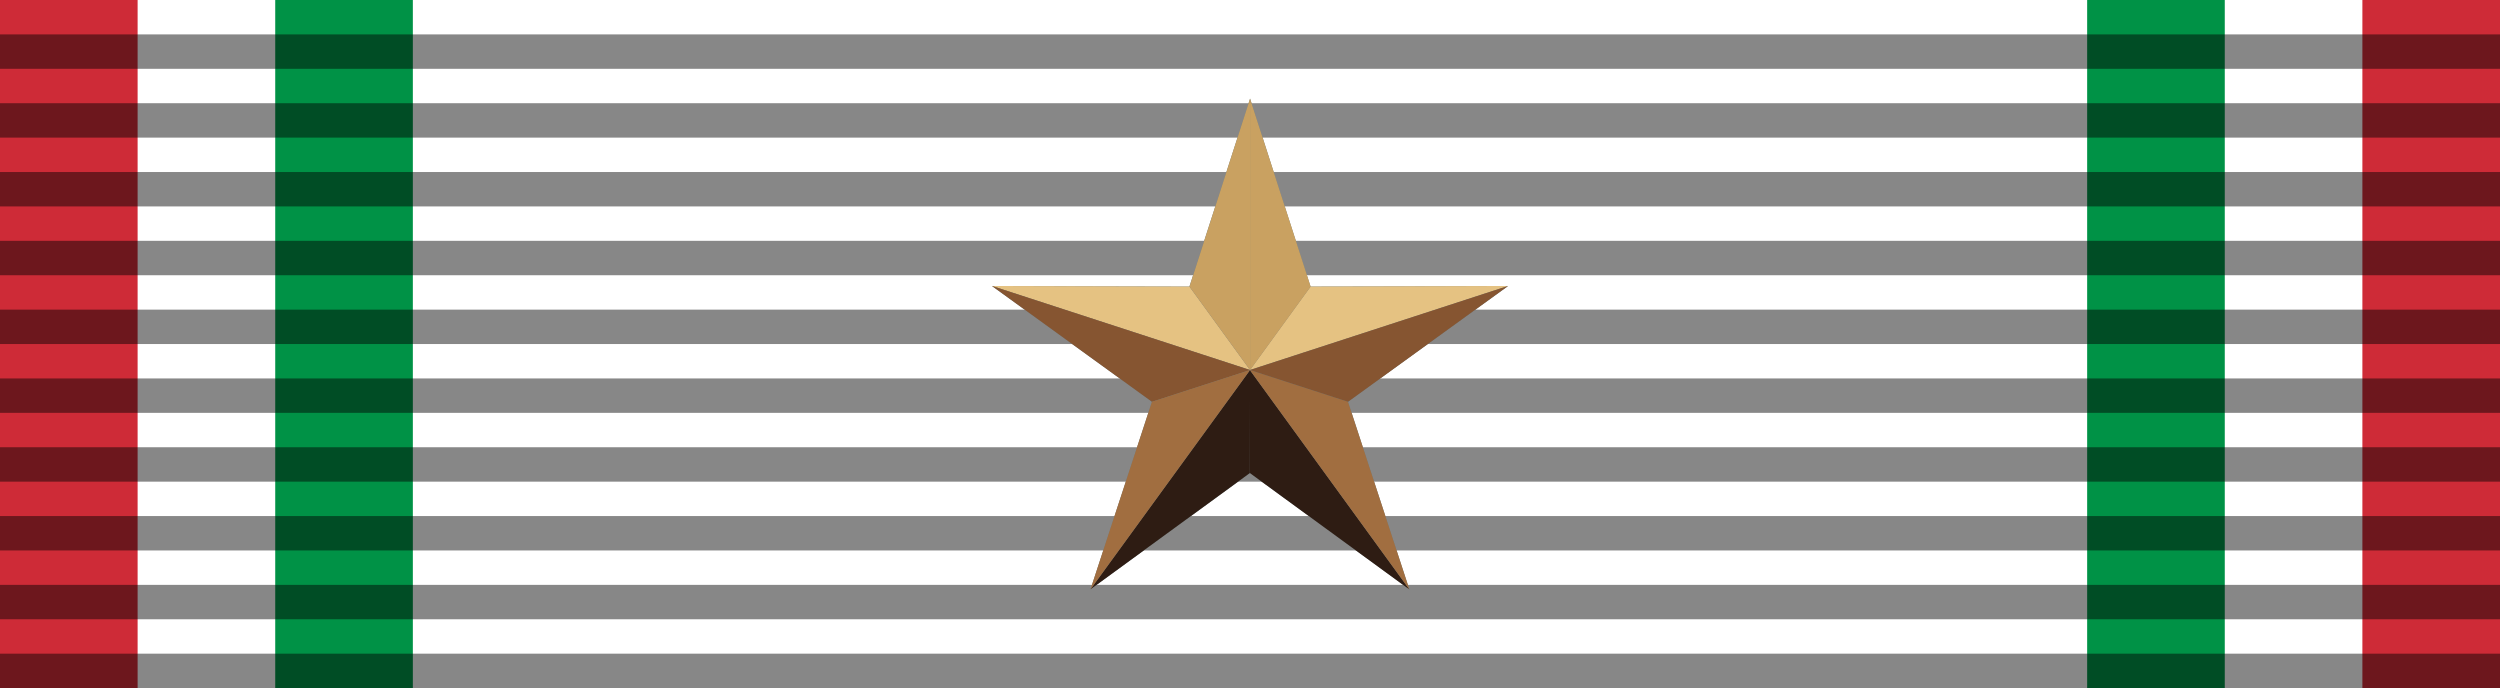 <?xml version="1.0" encoding="UTF-8" standalone="no"?>
<!-- Created with Inkscape (http://www.inkscape.org/) -->
<svg
   xmlns:dc="http://purl.org/dc/elements/1.1/"
   xmlns:cc="http://creativecommons.org/ns#"
   xmlns:rdf="http://www.w3.org/1999/02/22-rdf-syntax-ns#"
   xmlns:svg="http://www.w3.org/2000/svg"
   xmlns="http://www.w3.org/2000/svg"
   xmlns:sodipodi="http://sodipodi.sourceforge.net/DTD/sodipodi-0.dtd"
   xmlns:inkscape="http://www.inkscape.org/namespaces/inkscape"
   id="svg2"
   sodipodi:version="0.32"
   inkscape:version="0.46dev+devel"
   width="218"
   height="60"
   version="1.0"
   sodipodi:docbase="C:\Documents and Settings\Flanker\Desktop"
   sodipodi:docname="Medaglia_di_bronzo_al_merito_CRI_BAR.svg"
   inkscape:output_extension="org.inkscape.output.svg.inkscape">
  <defs
     id="defs5" />
  <sodipodi:namedview
     inkscape:window-height="1003"
     inkscape:window-width="1280"
     inkscape:pageshadow="2"
     inkscape:pageopacity="0.0"
     guidetolerance="10.0"
     gridtolerance="10.0"
     objecttolerance="10.0"
     borderopacity="1.0"
     bordercolor="#666666"
     pagecolor="#ffffff"
     id="base"
     inkscape:zoom="1.9202166"
     inkscape:cx="11.837084"
     inkscape:cy="44.446887"
     inkscape:window-x="-4"
     inkscape:window-y="-4"
     inkscape:current-layer="svg2"
     height="60px"
     width="218px"
     inkscape:showpageshadow="false"
     showguides="true"
     inkscape:guide-bbox="true"
     showgrid="false" />
  <rect
     style="opacity:1;fill:#ffffff;fill-opacity:1;fill-rule:nonzero;stroke:none;stroke-width:2;stroke-linecap:round;stroke-linejoin:round;stroke-miterlimit:4;stroke-dasharray:none;stroke-dashoffset:0;stroke-opacity:0.486"
     id="rect3411"
     width="218"
     height="60"
     x="0"
     y="0" />
  <rect
     style="fill:#ce2b37;fill-opacity:1;stroke:none;stroke-width:0.093;stroke-linecap:round;stroke-linejoin:round;stroke-miterlimit:4;stroke-dasharray:none;stroke-opacity:1"
     id="rect3444"
     width="12"
     height="60"
     x="0"
     y="0" />
  <rect
     y="0"
     x="24"
     height="60"
     width="12"
     id="rect4427"
     style="fill:#009246;fill-opacity:1;stroke:none;stroke-width:0.093;stroke-linecap:round;stroke-linejoin:round;stroke-miterlimit:4;stroke-dasharray:none;stroke-opacity:1" />
  <rect
     y="0"
     x="206"
     height="60"
     width="12"
     id="rect4484"
     style="fill:#ce2b37;fill-opacity:1;stroke:none;stroke-width:0.093;stroke-linecap:round;stroke-linejoin:round;stroke-miterlimit:4;stroke-dasharray:none;stroke-opacity:1" />
  <rect
     style="fill:#009246;fill-opacity:1;stroke:none;stroke-width:0.093;stroke-linecap:round;stroke-linejoin:round;stroke-miterlimit:4;stroke-dasharray:none;stroke-opacity:1"
     id="rect4490"
     width="12"
     height="60"
     x="182"
     y="0" />
  <path
     style="opacity:1;fill:#000000;fill-opacity:0.471;fill-rule:nonzero;stroke:none;stroke-width:2;stroke-linecap:round;stroke-linejoin:round;stroke-miterlimit:4;stroke-dasharray:none;stroke-dashoffset:0;stroke-opacity:0.486"
     d="M 0 3 L 0 6 L 218 6 L 218 3 L 0 3 z M 0 9 L 0 12 L 218 12 L 218 9 L 0 9 z M 0 15 L 0 18 L 218 18 L 218 15 L 0 15 z M 0 21 L 0 24 L 218 24 L 218 21 L 0 21 z M 0 27 L 0 30 L 218 30 L 218 27 L 0 27 z M 0 33 L 0 36 L 218 36 L 218 33 L 0 33 z M 0 39 L 0 42 L 218 42 L 218 39 L 0 39 z M 0 45 L 0 48 L 218 48 L 218 45 L 0 45 z M 0 51 L 0 54 L 218 54 L 218 51 L 0 51 z M 0 57 L 0 60 L 218 60 L 218 57 L 0 57 z "
     id="rect3413" />
  <g
     transform="matrix(0.186,0,0,0.186,26.3,434.628)"
     id="g2512" />
  <g
     transform="matrix(0.186,0,0,0.186,26.3,434.628)"
     id="g2514" />
  <g
     transform="matrix(0.186,0,0,0.186,-186.8,613.735)"
     id="g2516" />
  <g
     transform="matrix(0.186,0,0,0.186,-186.8,613.735)"
     id="g2518" />
  <g
     transform="matrix(0.186,0,0,0.186,256.732,435.274)"
     id="g2562" />
  <g
     transform="matrix(0.186,0,0,0.186,256.732,435.274)"
     id="g2564" />
  <g
     transform="matrix(0.186,0,0,0.186,43.633,614.381)"
     id="g2566" />
  <g
     transform="matrix(0.186,0,0,0.186,43.633,614.381)"
     id="g2568" />
  <g
     transform="matrix(0.186,0,0,0.186,26.3,434.628)"
     id="g5405" />
  <g
     transform="matrix(0.186,0,0,0.186,26.3,434.628)"
     id="g8230" />
  <g
     transform="matrix(0.186,0,0,0.186,-186.8,613.735)"
     id="g8616" />
  <g
     transform="matrix(0.186,0,0,0.186,-186.8,613.735)"
     id="g8621" />
  <g
     transform="matrix(0.186,0,0,0.186,256.732,435.274)"
     id="g2388" />
  <g
     transform="matrix(0.186,0,0,0.186,256.732,435.274)"
     id="g2390" />
  <g
     transform="matrix(0.186,0,0,0.186,43.633,614.381)"
     id="g2392" />
  <g
     transform="matrix(0.186,0,0,0.186,43.633,614.381)"
     id="g2394" />
  <g
     id="g3591"
     transform="matrix(0.151,0,0,0.151,-1893.657,-203.5)" />
  <g
     id="g3597"
     transform="matrix(-0.151,0,0,0.151,-1736.166,-203.5)" />
  <g
     transform="matrix(0.186,0,0,0.186,-693.163,474.933)"
     id="g19250" />
  <g
     transform="matrix(0.186,0,0,0.186,-693.163,474.933)"
     id="g19252" />
  <g
     transform="matrix(0.186,0,0,0.186,-906.262,654.041)"
     id="g19254" />
  <g
     transform="matrix(0.186,0,0,0.186,-906.262,654.041)"
     id="g19256" />
  <g
     transform="translate(-574.951,-563.144)"
     id="g21645" />
  <g
     transform="matrix(0.186,0,0,0.186,327.848,629.144)"
     id="g33103" />
  <g
     transform="matrix(0.186,0,0,0.186,327.848,629.144)"
     id="g33105" />
  <g
     transform="matrix(0.186,0,0,0.186,114.748,808.251)"
     id="g33107" />
  <g
     transform="matrix(0.186,0,0,0.186,114.748,808.251)"
     id="g33109" />
  <g
     transform="matrix(0.186,0,0,0.186,558.28,629.79)"
     id="g33111" />
  <g
     transform="matrix(0.186,0,0,0.186,558.28,629.79)"
     id="g33113" />
  <g
     transform="matrix(0.186,0,0,0.186,345.181,808.897)"
     id="g33115" />
  <g
     transform="matrix(0.186,0,0,0.186,345.181,808.897)"
     id="g33117" />
  <g
     transform="matrix(0.186,0,0,0.186,327.848,629.144)"
     id="g33119" />
  <g
     transform="matrix(0.186,0,0,0.186,327.848,629.144)"
     id="g33121" />
  <g
     transform="matrix(0.186,0,0,0.186,114.748,808.251)"
     id="g33123" />
  <g
     transform="matrix(0.186,0,0,0.186,114.748,808.251)"
     id="g33125" />
  <g
     transform="matrix(0.186,0,0,0.186,558.28,629.79)"
     id="g33127" />
  <g
     transform="matrix(0.186,0,0,0.186,558.28,629.79)"
     id="g33129" />
  <g
     transform="matrix(0.186,0,0,0.186,345.181,808.897)"
     id="g33131" />
  <g
     transform="matrix(0.186,0,0,0.186,345.181,808.897)"
     id="g33133" />
  <g
     id="g33135"
     transform="matrix(0.151,0,0,0.151,-1592.109,-8.984)" />
  <g
     id="g33137"
     transform="matrix(-0.151,0,0,0.151,-1434.618,-8.984)" />
  <g
     transform="matrix(0.186,0,0,0.186,-391.615,669.449)"
     id="g33139" />
  <g
     transform="matrix(0.186,0,0,0.186,-391.615,669.449)"
     id="g33141" />
  <g
     transform="matrix(0.186,0,0,0.186,-604.714,848.556)"
     id="g33143" />
  <g
     transform="matrix(0.186,0,0,0.186,-604.714,848.556)"
     id="g33145" />
  <g
     transform="translate(-273.403,-368.628)"
     id="g33147" />
  <g
     transform="matrix(0.186,0,0,0.186,511.509,437.227)"
     id="g3740" />
  <g
     transform="matrix(0.186,0,0,0.186,511.509,437.227)"
     id="g3742" />
  <g
     transform="matrix(0.186,0,0,0.186,298.41,616.335)"
     id="g3744" />
  <g
     transform="matrix(0.186,0,0,0.186,298.41,616.335)"
     id="g3746" />
  <g
     transform="matrix(0.186,0,0,0.186,741.942,437.873)"
     id="g3748" />
  <g
     transform="matrix(0.186,0,0,0.186,741.942,437.873)"
     id="g3750" />
  <g
     transform="matrix(0.186,0,0,0.186,528.842,616.98)"
     id="g3752" />
  <g
     transform="matrix(0.186,0,0,0.186,528.842,616.98)"
     id="g3754" />
  <g
     transform="matrix(0.186,0,0,0.186,511.509,437.227)"
     id="g3756" />
  <g
     transform="matrix(0.186,0,0,0.186,511.509,437.227)"
     id="g3758" />
  <g
     transform="matrix(0.186,0,0,0.186,298.41,616.335)"
     id="g3760" />
  <g
     transform="matrix(0.186,0,0,0.186,298.41,616.335)"
     id="g3762" />
  <g
     transform="matrix(0.186,0,0,0.186,741.942,437.873)"
     id="g3764" />
  <g
     transform="matrix(0.186,0,0,0.186,741.942,437.873)"
     id="g3766" />
  <g
     transform="matrix(0.186,0,0,0.186,528.842,616.98)"
     id="g3768" />
  <g
     transform="matrix(0.186,0,0,0.186,528.842,616.98)"
     id="g3770" />
  <g
     id="g3772"
     transform="matrix(0.151,0,0,0.151,-1408.447,-200.901)" />
  <g
     id="g3774"
     transform="matrix(-0.151,0,0,0.151,-1250.956,-200.901)" />
  <g
     transform="matrix(0.186,0,0,0.186,-207.953,477.532)"
     id="g3776" />
  <g
     transform="matrix(0.186,0,0,0.186,-207.953,477.532)"
     id="g3778" />
  <g
     transform="matrix(0.186,0,0,0.186,-421.053,656.64)"
     id="g3780" />
  <g
     transform="matrix(0.186,0,0,0.186,-421.053,656.64)"
     id="g3782" />
  <g
     transform="translate(-89.741,-560.545)"
     id="g3784" />
  <g
     transform="matrix(0.186,0,0,0.186,349.27,523.101)"
     id="g9663" />
  <g
     transform="matrix(0.186,0,0,0.186,349.27,523.101)"
     id="g9665" />
  <g
     transform="matrix(0.186,0,0,0.186,136.171,702.208)"
     id="g9667" />
  <g
     transform="matrix(0.186,0,0,0.186,136.171,702.208)"
     id="g9669" />
  <g
     transform="matrix(0.186,0,0,0.186,579.703,523.747)"
     id="g9671" />
  <g
     transform="matrix(0.186,0,0,0.186,579.703,523.747)"
     id="g9673" />
  <g
     transform="matrix(0.186,0,0,0.186,366.603,702.854)"
     id="g9675" />
  <g
     transform="matrix(0.186,0,0,0.186,366.603,702.854)"
     id="g9677" />
  <g
     transform="matrix(0.186,0,0,0.186,349.27,523.101)"
     id="g9679" />
  <g
     transform="matrix(0.186,0,0,0.186,349.27,523.101)"
     id="g9681" />
  <g
     transform="matrix(0.186,0,0,0.186,136.171,702.208)"
     id="g9683" />
  <g
     transform="matrix(0.186,0,0,0.186,136.171,702.208)"
     id="g9685" />
  <g
     transform="matrix(0.186,0,0,0.186,579.703,523.747)"
     id="g9687" />
  <g
     transform="matrix(0.186,0,0,0.186,579.703,523.747)"
     id="g9689" />
  <g
     transform="matrix(0.186,0,0,0.186,366.603,702.854)"
     id="g9691" />
  <g
     transform="matrix(0.186,0,0,0.186,366.603,702.854)"
     id="g9693" />
  <g
     id="g9695"
     transform="matrix(0.151,0,0,0.151,-1570.686,-115.027)" />
  <g
     id="g9697"
     transform="matrix(-0.151,0,0,0.151,-1413.196,-115.027)" />
  <g
     transform="matrix(0.186,0,0,0.186,-370.193,563.406)"
     id="g9699" />
  <g
     transform="matrix(0.186,0,0,0.186,-370.193,563.406)"
     id="g9701" />
  <g
     transform="matrix(0.186,0,0,0.186,-583.292,742.513)"
     id="g9703" />
  <g
     transform="matrix(0.186,0,0,0.186,-583.292,742.513)"
     id="g9705" />
  <g
     transform="translate(-251.98,-474.671)"
     id="g9707" />
  <g
     transform="matrix(0.186,0,0,0.186,572.045,734.736)"
     id="g2786" />
  <g
     transform="matrix(0.186,0,0,0.186,572.045,734.736)"
     id="g2788" />
  <g
     transform="matrix(0.186,0,0,0.186,358.945,913.844)"
     id="g2790" />
  <g
     transform="matrix(0.186,0,0,0.186,358.945,913.844)"
     id="g2792" />
  <g
     transform="matrix(0.186,0,0,0.186,802.478,735.382)"
     id="g2794" />
  <g
     transform="matrix(0.186,0,0,0.186,802.478,735.382)"
     id="g2796" />
  <g
     transform="matrix(0.186,0,0,0.186,589.378,914.489)"
     id="g2798" />
  <g
     transform="matrix(0.186,0,0,0.186,589.378,914.489)"
     id="g2800" />
  <g
     transform="matrix(0.186,0,0,0.186,572.045,734.736)"
     id="g2804" />
  <g
     transform="matrix(0.186,0,0,0.186,572.045,734.736)"
     id="g2806" />
  <g
     transform="matrix(0.186,0,0,0.186,358.945,913.844)"
     id="g2808" />
  <g
     transform="matrix(0.186,0,0,0.186,358.945,913.844)"
     id="g2810" />
  <g
     transform="matrix(0.186,0,0,0.186,802.478,735.382)"
     id="g2812" />
  <g
     transform="matrix(0.186,0,0,0.186,802.478,735.382)"
     id="g2814" />
  <g
     transform="matrix(0.186,0,0,0.186,589.378,914.489)"
     id="g2816" />
  <g
     transform="matrix(0.186,0,0,0.186,589.378,914.489)"
     id="g2818" />
  <g
     transform="matrix(0.186,0,0,0.186,311.166,585.717)"
     id="g5282" />
  <g
     transform="matrix(0.186,0,0,0.186,311.166,585.717)"
     id="g5284" />
  <g
     transform="matrix(0.186,0,0,0.186,98.067,764.825)"
     id="g5286" />
  <g
     transform="matrix(0.186,0,0,0.186,98.067,764.825)"
     id="g5288" />
  <g
     transform="matrix(0.186,0,0,0.186,541.599,586.363)"
     id="g5290" />
  <g
     transform="matrix(0.186,0,0,0.186,541.599,586.363)"
     id="g5292" />
  <g
     transform="matrix(0.186,0,0,0.186,328.499,765.47)"
     id="g5294" />
  <g
     transform="matrix(0.186,0,0,0.186,328.499,765.47)"
     id="g5296" />
  <g
     transform="matrix(0.186,0,0,0.186,311.166,585.717)"
     id="g5302" />
  <g
     transform="matrix(0.186,0,0,0.186,311.166,585.717)"
     id="g5304" />
  <g
     transform="matrix(0.186,0,0,0.186,98.067,764.825)"
     id="g5306" />
  <g
     transform="matrix(0.186,0,0,0.186,98.067,764.825)"
     id="g5308" />
  <g
     transform="matrix(0.186,0,0,0.186,541.599,586.363)"
     id="g5310" />
  <g
     transform="matrix(0.186,0,0,0.186,541.599,586.363)"
     id="g5312" />
  <g
     transform="matrix(0.186,0,0,0.186,328.499,765.47)"
     id="g5314" />
  <g
     transform="matrix(0.186,0,0,0.186,328.499,765.47)"
     id="g5316" />
  <g
     transform="matrix(0.186,0,0,0.186,289.938,480.646)"
     id="g10856" />
  <g
     transform="matrix(0.186,0,0,0.186,289.938,480.646)"
     id="g10858" />
  <g
     transform="matrix(0.186,0,0,0.186,76.839,659.754)"
     id="g10860" />
  <g
     transform="matrix(0.186,0,0,0.186,76.839,659.754)"
     id="g10862" />
  <g
     transform="matrix(0.186,0,0,0.186,520.371,481.292)"
     id="g10864" />
  <g
     transform="matrix(0.186,0,0,0.186,520.371,481.292)"
     id="g10866" />
  <g
     transform="matrix(0.186,0,0,0.186,307.271,660.399)"
     id="g10868" />
  <g
     transform="matrix(0.186,0,0,0.186,307.271,660.399)"
     id="g10870" />
  <g
     transform="matrix(0.186,0,0,0.186,289.938,480.646)"
     id="g10874" />
  <g
     transform="matrix(0.186,0,0,0.186,289.938,480.646)"
     id="g10876" />
  <g
     transform="matrix(0.186,0,0,0.186,76.839,659.754)"
     id="g10878" />
  <g
     transform="matrix(0.186,0,0,0.186,76.839,659.754)"
     id="g10880" />
  <g
     transform="matrix(0.186,0,0,0.186,520.371,481.292)"
     id="g10882" />
  <g
     transform="matrix(0.186,0,0,0.186,520.371,481.292)"
     id="g10884" />
  <g
     transform="matrix(0.186,0,0,0.186,307.271,660.399)"
     id="g10886" />
  <g
     transform="matrix(0.186,0,0,0.186,307.271,660.399)"
     id="g10888" />
  <g
     transform="translate(-806.93,-0.164)"
     id="g6923" />
  <g
     transform="matrix(0.186,0,0,0.186,20.484,565.865)"
     id="g7839" />
  <g
     transform="matrix(0.186,0,0,0.186,20.484,565.865)"
     id="g7841" />
  <g
     transform="matrix(0.186,0,0,0.186,-192.616,744.972)"
     id="g7843" />
  <g
     transform="matrix(0.186,0,0,0.186,-192.616,744.972)"
     id="g7845" />
  <g
     transform="matrix(0.186,0,0,0.186,250.916,566.511)"
     id="g7847" />
  <g
     transform="matrix(0.186,0,0,0.186,250.916,566.511)"
     id="g7849" />
  <g
     transform="matrix(0.186,0,0,0.186,37.817,745.618)"
     id="g7851" />
  <g
     transform="matrix(0.186,0,0,0.186,37.817,745.618)"
     id="g7853" />
  <g
     transform="matrix(0.186,0,0,0.186,20.484,565.865)"
     id="g7855" />
  <g
     transform="matrix(0.186,0,0,0.186,20.484,565.865)"
     id="g7857" />
  <g
     transform="matrix(0.186,0,0,0.186,-192.616,744.972)"
     id="g7859" />
  <g
     transform="matrix(0.186,0,0,0.186,-192.616,744.972)"
     id="g7861" />
  <g
     transform="matrix(0.186,0,0,0.186,250.916,566.511)"
     id="g7863" />
  <g
     transform="matrix(0.186,0,0,0.186,250.916,566.511)"
     id="g7865" />
  <g
     transform="matrix(0.186,0,0,0.186,37.817,745.618)"
     id="g7867" />
  <g
     transform="matrix(0.186,0,0,0.186,37.817,745.618)"
     id="g7869" />
  <g
     id="g7871"
     transform="matrix(0.151,0,0,0.151,-1899.473,-72.263)" />
  <g
     id="g7873"
     transform="matrix(-0.151,0,0,0.151,-1741.982,-72.263)" />
  <g
     transform="matrix(0.186,0,0,0.186,-698.979,606.17)"
     id="g7875" />
  <g
     transform="matrix(0.186,0,0,0.186,-698.979,606.17)"
     id="g7877" />
  <g
     transform="matrix(0.186,0,0,0.186,-912.079,785.278)"
     id="g7879" />
  <g
     transform="matrix(0.186,0,0,0.186,-912.079,785.278)"
     id="g7881" />
  <g
     transform="translate(-580.767,-431.907)"
     id="g7883" />
  <g
     transform="matrix(0.186,0,0,0.186,322.032,760.381)"
     id="g7885" />
  <g
     transform="matrix(0.186,0,0,0.186,322.032,760.381)"
     id="g7887" />
  <g
     transform="matrix(0.186,0,0,0.186,108.932,939.488)"
     id="g7889" />
  <g
     transform="matrix(0.186,0,0,0.186,108.932,939.488)"
     id="g7891" />
  <g
     transform="matrix(0.186,0,0,0.186,552.464,761.026)"
     id="g7893" />
  <g
     transform="matrix(0.186,0,0,0.186,552.464,761.026)"
     id="g7895" />
  <g
     transform="matrix(0.186,0,0,0.186,339.365,940.134)"
     id="g7897" />
  <g
     transform="matrix(0.186,0,0,0.186,339.365,940.134)"
     id="g7899" />
  <g
     transform="matrix(0.186,0,0,0.186,322.032,760.381)"
     id="g7901" />
  <g
     transform="matrix(0.186,0,0,0.186,322.032,760.381)"
     id="g7903" />
  <g
     transform="matrix(0.186,0,0,0.186,108.932,939.488)"
     id="g7905" />
  <g
     transform="matrix(0.186,0,0,0.186,108.932,939.488)"
     id="g7907" />
  <g
     transform="matrix(0.186,0,0,0.186,552.464,761.026)"
     id="g7909" />
  <g
     transform="matrix(0.186,0,0,0.186,552.464,761.026)"
     id="g7911" />
  <g
     transform="matrix(0.186,0,0,0.186,339.365,940.134)"
     id="g7913" />
  <g
     transform="matrix(0.186,0,0,0.186,339.365,940.134)"
     id="g7915" />
  <g
     id="g7917"
     transform="matrix(0.151,0,0,0.151,-1597.925,122.253)" />
  <g
     id="g7919"
     transform="matrix(-0.151,0,0,0.151,-1440.434,122.253)" />
  <g
     transform="matrix(0.186,0,0,0.186,-397.431,800.686)"
     id="g7921" />
  <g
     transform="matrix(0.186,0,0,0.186,-397.431,800.686)"
     id="g7923" />
  <g
     transform="matrix(0.186,0,0,0.186,-610.531,979.793)"
     id="g7925" />
  <g
     transform="matrix(0.186,0,0,0.186,-610.531,979.793)"
     id="g7927" />
  <g
     transform="translate(-279.219,-237.391)"
     id="g7929" />
  <g
     transform="matrix(0.186,0,0,0.186,505.693,568.464)"
     id="g7931" />
  <g
     transform="matrix(0.186,0,0,0.186,505.693,568.464)"
     id="g7933" />
  <g
     transform="matrix(0.186,0,0,0.186,292.594,747.571)"
     id="g7935" />
  <g
     transform="matrix(0.186,0,0,0.186,292.594,747.571)"
     id="g7937" />
  <g
     transform="matrix(0.186,0,0,0.186,736.126,569.11)"
     id="g7939" />
  <g
     transform="matrix(0.186,0,0,0.186,736.126,569.11)"
     id="g7941" />
  <g
     transform="matrix(0.186,0,0,0.186,523.026,748.217)"
     id="g7943" />
  <g
     transform="matrix(0.186,0,0,0.186,523.026,748.217)"
     id="g7945" />
  <g
     transform="matrix(0.186,0,0,0.186,505.693,568.464)"
     id="g7947" />
  <g
     transform="matrix(0.186,0,0,0.186,505.693,568.464)"
     id="g7949" />
  <g
     transform="matrix(0.186,0,0,0.186,292.594,747.571)"
     id="g7951" />
  <g
     transform="matrix(0.186,0,0,0.186,292.594,747.571)"
     id="g7953" />
  <g
     transform="matrix(0.186,0,0,0.186,736.126,569.11)"
     id="g7955" />
  <g
     transform="matrix(0.186,0,0,0.186,736.126,569.11)"
     id="g7957" />
  <g
     transform="matrix(0.186,0,0,0.186,523.026,748.217)"
     id="g7959" />
  <g
     transform="matrix(0.186,0,0,0.186,523.026,748.217)"
     id="g7961" />
  <g
     id="g7963"
     transform="matrix(0.151,0,0,0.151,-1414.263,-69.664)" />
  <g
     id="g7965"
     transform="matrix(-0.151,0,0,0.151,-1256.773,-69.664)" />
  <g
     transform="matrix(0.186,0,0,0.186,-213.77,608.769)"
     id="g7967" />
  <g
     transform="matrix(0.186,0,0,0.186,-213.77,608.769)"
     id="g7969" />
  <g
     transform="matrix(0.186,0,0,0.186,-426.869,787.877)"
     id="g7971" />
  <g
     transform="matrix(0.186,0,0,0.186,-426.869,787.877)"
     id="g7973" />
  <g
     transform="translate(-95.557,-429.308)"
     id="g7975" />
  <g
     transform="matrix(0.186,0,0,0.186,343.454,654.338)"
     id="g7977" />
  <g
     transform="matrix(0.186,0,0,0.186,343.454,654.338)"
     id="g7979" />
  <g
     transform="matrix(0.186,0,0,0.186,130.354,833.445)"
     id="g7981" />
  <g
     transform="matrix(0.186,0,0,0.186,130.354,833.445)"
     id="g7983" />
  <g
     transform="matrix(0.186,0,0,0.186,573.886,654.984)"
     id="g7985" />
  <g
     transform="matrix(0.186,0,0,0.186,573.886,654.984)"
     id="g7987" />
  <g
     transform="matrix(0.186,0,0,0.186,360.787,834.091)"
     id="g7989" />
  <g
     transform="matrix(0.186,0,0,0.186,360.787,834.091)"
     id="g7991" />
  <g
     transform="matrix(0.186,0,0,0.186,343.454,654.338)"
     id="g7993" />
  <g
     transform="matrix(0.186,0,0,0.186,343.454,654.338)"
     id="g7995" />
  <g
     transform="matrix(0.186,0,0,0.186,130.354,833.445)"
     id="g7997" />
  <g
     transform="matrix(0.186,0,0,0.186,130.354,833.445)"
     id="g7999" />
  <g
     transform="matrix(0.186,0,0,0.186,573.886,654.984)"
     id="g8001" />
  <g
     transform="matrix(0.186,0,0,0.186,573.886,654.984)"
     id="g8003" />
  <g
     transform="matrix(0.186,0,0,0.186,360.787,834.091)"
     id="g8005" />
  <g
     transform="matrix(0.186,0,0,0.186,360.787,834.091)"
     id="g8007" />
  <g
     id="g8009"
     transform="matrix(0.151,0,0,0.151,-1576.503,16.21)" />
  <g
     id="g8011"
     transform="matrix(-0.151,0,0,0.151,-1419.012,16.21)" />
  <g
     transform="matrix(0.186,0,0,0.186,-376.009,694.643)"
     id="g8013" />
  <g
     transform="matrix(0.186,0,0,0.186,-376.009,694.643)"
     id="g8015" />
  <g
     transform="matrix(0.186,0,0,0.186,-589.108,873.75)"
     id="g8017" />
  <g
     transform="matrix(0.186,0,0,0.186,-589.108,873.75)"
     id="g8019" />
  <g
     transform="translate(-257.797,-343.434)"
     id="g8021" />
  <g
     transform="matrix(0.186,0,0,0.186,566.229,865.973)"
     id="g8023" />
  <g
     transform="matrix(0.186,0,0,0.186,566.229,865.973)"
     id="g8025" />
  <g
     transform="matrix(0.186,0,0,0.186,353.129,1045.081)"
     id="g8027" />
  <g
     transform="matrix(0.186,0,0,0.186,353.129,1045.081)"
     id="g8029" />
  <g
     transform="matrix(0.186,0,0,0.186,796.661,866.619)"
     id="g8031" />
  <g
     transform="matrix(0.186,0,0,0.186,796.661,866.619)"
     id="g8033" />
  <g
     transform="matrix(0.186,0,0,0.186,583.562,1045.726)"
     id="g8035" />
  <g
     transform="matrix(0.186,0,0,0.186,583.562,1045.726)"
     id="g8037" />
  <g
     transform="matrix(0.186,0,0,0.186,566.229,865.973)"
     id="g8039" />
  <g
     transform="matrix(0.186,0,0,0.186,566.229,865.973)"
     id="g8041" />
  <g
     transform="matrix(0.186,0,0,0.186,353.129,1045.081)"
     id="g8043" />
  <g
     transform="matrix(0.186,0,0,0.186,353.129,1045.081)"
     id="g8045" />
  <g
     transform="matrix(0.186,0,0,0.186,796.661,866.619)"
     id="g8047" />
  <g
     transform="matrix(0.186,0,0,0.186,796.661,866.619)"
     id="g8049" />
  <g
     transform="matrix(0.186,0,0,0.186,583.562,1045.726)"
     id="g8051" />
  <g
     transform="matrix(0.186,0,0,0.186,583.562,1045.726)"
     id="g8053" />
  <g
     transform="matrix(0.186,0,0,0.186,305.35,716.954)"
     id="g8055" />
  <g
     transform="matrix(0.186,0,0,0.186,305.35,716.954)"
     id="g8057" />
  <g
     transform="matrix(0.186,0,0,0.186,92.251,896.062)"
     id="g8059" />
  <g
     transform="matrix(0.186,0,0,0.186,92.251,896.062)"
     id="g8061" />
  <g
     transform="matrix(0.186,0,0,0.186,535.783,717.6)"
     id="g8063" />
  <g
     transform="matrix(0.186,0,0,0.186,535.783,717.6)"
     id="g8065" />
  <g
     transform="matrix(0.186,0,0,0.186,322.683,896.707)"
     id="g8067" />
  <g
     transform="matrix(0.186,0,0,0.186,322.683,896.707)"
     id="g8069" />
  <g
     transform="matrix(0.186,0,0,0.186,305.35,716.954)"
     id="g8071" />
  <g
     transform="matrix(0.186,0,0,0.186,305.35,716.954)"
     id="g8073" />
  <g
     transform="matrix(0.186,0,0,0.186,92.251,896.062)"
     id="g8075" />
  <g
     transform="matrix(0.186,0,0,0.186,92.251,896.062)"
     id="g8077" />
  <g
     transform="matrix(0.186,0,0,0.186,535.783,717.6)"
     id="g8079" />
  <g
     transform="matrix(0.186,0,0,0.186,535.783,717.6)"
     id="g8081" />
  <g
     transform="matrix(0.186,0,0,0.186,322.683,896.707)"
     id="g8083" />
  <g
     transform="matrix(0.186,0,0,0.186,322.683,896.707)"
     id="g8085" />
  <g
     transform="matrix(0.186,0,0,0.186,284.122,611.883)"
     id="g8087" />
  <g
     transform="matrix(0.186,0,0,0.186,284.122,611.883)"
     id="g8089" />
  <g
     transform="matrix(0.186,0,0,0.186,71.023,790.99)"
     id="g8091" />
  <g
     transform="matrix(0.186,0,0,0.186,71.023,790.99)"
     id="g8093" />
  <g
     transform="matrix(0.186,0,0,0.186,514.555,612.529)"
     id="g8095" />
  <g
     transform="matrix(0.186,0,0,0.186,514.555,612.529)"
     id="g8097" />
  <g
     transform="matrix(0.186,0,0,0.186,301.455,791.636)"
     id="g8099" />
  <g
     transform="matrix(0.186,0,0,0.186,301.455,791.636)"
     id="g8101" />
  <g
     transform="matrix(0.186,0,0,0.186,284.122,611.883)"
     id="g8103" />
  <g
     transform="matrix(0.186,0,0,0.186,284.122,611.883)"
     id="g8105" />
  <g
     transform="matrix(0.186,0,0,0.186,71.023,790.99)"
     id="g8107" />
  <g
     transform="matrix(0.186,0,0,0.186,71.023,790.99)"
     id="g8109" />
  <g
     transform="matrix(0.186,0,0,0.186,514.555,612.529)"
     id="g8111" />
  <g
     transform="matrix(0.186,0,0,0.186,514.555,612.529)"
     id="g8113" />
  <g
     transform="matrix(0.186,0,0,0.186,301.455,791.636)"
     id="g8115" />
  <g
     transform="matrix(0.186,0,0,0.186,301.455,791.636)"
     id="g8117" />
  <g
     transform="translate(-812.746,131.073)"
     id="g8131" />
  <g
     transform="matrix(0.186,0,0,0.186,-26.89,533.417)"
     id="g33861" />
  <g
     transform="matrix(0.186,0,0,0.186,-26.89,533.417)"
     id="g33863" />
  <g
     transform="matrix(0.186,0,0,0.186,-239.99,712.525)"
     id="g33865" />
  <g
     transform="matrix(0.186,0,0,0.186,-239.99,712.525)"
     id="g33867" />
  <g
     transform="matrix(0.186,0,0,0.186,203.542,534.063)"
     id="g33869" />
  <g
     transform="matrix(0.186,0,0,0.186,203.542,534.063)"
     id="g33871" />
  <g
     transform="matrix(0.186,0,0,0.186,-9.557,713.17)"
     id="g33873" />
  <g
     transform="matrix(0.186,0,0,0.186,-9.557,713.17)"
     id="g33875" />
  <g
     transform="matrix(0.186,0,0,0.186,-26.89,533.417)"
     id="g33877" />
  <g
     transform="matrix(0.186,0,0,0.186,-26.89,533.417)"
     id="g33879" />
  <g
     transform="matrix(0.186,0,0,0.186,-239.99,712.525)"
     id="g33881" />
  <g
     transform="matrix(0.186,0,0,0.186,-239.99,712.525)"
     id="g33883" />
  <g
     transform="matrix(0.186,0,0,0.186,203.542,534.063)"
     id="g33885" />
  <g
     transform="matrix(0.186,0,0,0.186,203.542,534.063)"
     id="g33887" />
  <g
     transform="matrix(0.186,0,0,0.186,-9.557,713.17)"
     id="g33889" />
  <g
     transform="matrix(0.186,0,0,0.186,-9.557,713.17)"
     id="g33891" />
  <g
     id="g33893"
     transform="matrix(0.151,0,0,0.151,-1946.847,-104.71)" />
  <g
     id="g33895"
     transform="matrix(-0.151,0,0,0.151,-1789.356,-104.71)" />
  <g
     transform="matrix(0.186,0,0,0.186,-746.353,573.723)"
     id="g33897" />
  <g
     transform="matrix(0.186,0,0,0.186,-746.353,573.723)"
     id="g33899" />
  <g
     transform="matrix(0.186,0,0,0.186,-959.452,752.83)"
     id="g33901" />
  <g
     transform="matrix(0.186,0,0,0.186,-959.452,752.83)"
     id="g33903" />
  <g
     transform="translate(-628.141,-464.355)"
     id="g33905" />
  <g
     transform="matrix(0.186,0,0,0.186,274.658,727.933)"
     id="g33907" />
  <g
     transform="matrix(0.186,0,0,0.186,274.658,727.933)"
     id="g33909" />
  <g
     transform="matrix(0.186,0,0,0.186,61.558,907.04)"
     id="g33911" />
  <g
     transform="matrix(0.186,0,0,0.186,61.558,907.04)"
     id="g33913" />
  <g
     transform="matrix(0.186,0,0,0.186,505.091,728.579)"
     id="g33915" />
  <g
     transform="matrix(0.186,0,0,0.186,505.091,728.579)"
     id="g33917" />
  <g
     transform="matrix(0.186,0,0,0.186,291.991,907.686)"
     id="g33919" />
  <g
     transform="matrix(0.186,0,0,0.186,291.991,907.686)"
     id="g33921" />
  <g
     transform="matrix(0.186,0,0,0.186,274.658,727.933)"
     id="g33923" />
  <g
     transform="matrix(0.186,0,0,0.186,274.658,727.933)"
     id="g33925" />
  <g
     transform="matrix(0.186,0,0,0.186,61.558,907.04)"
     id="g33927" />
  <g
     transform="matrix(0.186,0,0,0.186,61.558,907.04)"
     id="g33929" />
  <g
     transform="matrix(0.186,0,0,0.186,505.091,728.579)"
     id="g33931" />
  <g
     transform="matrix(0.186,0,0,0.186,505.091,728.579)"
     id="g33933" />
  <g
     transform="matrix(0.186,0,0,0.186,291.991,907.686)"
     id="g33935" />
  <g
     transform="matrix(0.186,0,0,0.186,291.991,907.686)"
     id="g33937" />
  <g
     id="g33939"
     transform="matrix(0.151,0,0,0.151,-1645.298,89.805)" />
  <g
     id="g33941"
     transform="matrix(-0.151,0,0,0.151,-1487.808,89.805)" />
  <g
     transform="matrix(0.186,0,0,0.186,-444.805,768.238)"
     id="g33943" />
  <g
     transform="matrix(0.186,0,0,0.186,-444.805,768.238)"
     id="g33945" />
  <g
     transform="matrix(0.186,0,0,0.186,-657.904,947.345)"
     id="g33947" />
  <g
     transform="matrix(0.186,0,0,0.186,-657.904,947.345)"
     id="g33949" />
  <g
     transform="translate(-326.592,-269.839)"
     id="g33951" />
  <g
     transform="matrix(0.186,0,0,0.186,458.319,536.016)"
     id="g33953" />
  <g
     transform="matrix(0.186,0,0,0.186,458.319,536.016)"
     id="g33955" />
  <g
     transform="matrix(0.186,0,0,0.186,245.22,715.124)"
     id="g33957" />
  <g
     transform="matrix(0.186,0,0,0.186,245.22,715.124)"
     id="g33959" />
  <g
     transform="matrix(0.186,0,0,0.186,688.752,536.662)"
     id="g33961" />
  <g
     transform="matrix(0.186,0,0,0.186,688.752,536.662)"
     id="g33963" />
  <g
     transform="matrix(0.186,0,0,0.186,475.652,715.77)"
     id="g33965" />
  <g
     transform="matrix(0.186,0,0,0.186,475.652,715.77)"
     id="g33967" />
  <g
     transform="matrix(0.186,0,0,0.186,458.319,536.016)"
     id="g33969" />
  <g
     transform="matrix(0.186,0,0,0.186,458.319,536.016)"
     id="g33971" />
  <g
     transform="matrix(0.186,0,0,0.186,245.22,715.124)"
     id="g33973" />
  <g
     transform="matrix(0.186,0,0,0.186,245.22,715.124)"
     id="g33975" />
  <g
     transform="matrix(0.186,0,0,0.186,688.752,536.662)"
     id="g33977" />
  <g
     transform="matrix(0.186,0,0,0.186,688.752,536.662)"
     id="g33979" />
  <g
     transform="matrix(0.186,0,0,0.186,475.652,715.77)"
     id="g33981" />
  <g
     transform="matrix(0.186,0,0,0.186,475.652,715.77)"
     id="g33983" />
  <g
     id="g33985"
     transform="matrix(0.151,0,0,0.151,-1461.637,-102.111)" />
  <g
     id="g33987"
     transform="matrix(-0.151,0,0,0.151,-1304.146,-102.111)" />
  <g
     transform="matrix(0.186,0,0,0.186,-261.143,576.322)"
     id="g33989" />
  <g
     transform="matrix(0.186,0,0,0.186,-261.143,576.322)"
     id="g33991" />
  <g
     transform="matrix(0.186,0,0,0.186,-474.243,755.429)"
     id="g33993" />
  <g
     transform="matrix(0.186,0,0,0.186,-474.243,755.429)"
     id="g33995" />
  <g
     transform="translate(-142.931,-461.755)"
     id="g33997" />
  <g
     transform="matrix(0.186,0,0,0.186,296.08,621.89)"
     id="g33999" />
  <g
     transform="matrix(0.186,0,0,0.186,296.08,621.89)"
     id="g34001" />
  <g
     transform="matrix(0.186,0,0,0.186,82.981,800.997)"
     id="g34003" />
  <g
     transform="matrix(0.186,0,0,0.186,82.981,800.997)"
     id="g34005" />
  <g
     transform="matrix(0.186,0,0,0.186,526.513,622.536)"
     id="g34007" />
  <g
     transform="matrix(0.186,0,0,0.186,526.513,622.536)"
     id="g34009" />
  <g
     transform="matrix(0.186,0,0,0.186,313.413,801.643)"
     id="g34011" />
  <g
     transform="matrix(0.186,0,0,0.186,313.413,801.643)"
     id="g34013" />
  <g
     transform="matrix(0.186,0,0,0.186,296.08,621.89)"
     id="g34015" />
  <g
     transform="matrix(0.186,0,0,0.186,296.08,621.89)"
     id="g34017" />
  <g
     transform="matrix(0.186,0,0,0.186,82.981,800.997)"
     id="g34019" />
  <g
     transform="matrix(0.186,0,0,0.186,82.981,800.997)"
     id="g34021" />
  <g
     transform="matrix(0.186,0,0,0.186,526.513,622.536)"
     id="g34023" />
  <g
     transform="matrix(0.186,0,0,0.186,526.513,622.536)"
     id="g34025" />
  <g
     transform="matrix(0.186,0,0,0.186,313.413,801.643)"
     id="g34027" />
  <g
     transform="matrix(0.186,0,0,0.186,313.413,801.643)"
     id="g34029" />
  <g
     id="g34031"
     transform="matrix(0.151,0,0,0.151,-1623.876,-16.238)" />
  <g
     id="g34033"
     transform="matrix(-0.151,0,0,0.151,-1466.386,-16.238)" />
  <g
     transform="matrix(0.186,0,0,0.186,-423.383,662.195)"
     id="g34035" />
  <g
     transform="matrix(0.186,0,0,0.186,-423.383,662.195)"
     id="g34037" />
  <g
     transform="matrix(0.186,0,0,0.186,-636.482,841.303)"
     id="g34039" />
  <g
     transform="matrix(0.186,0,0,0.186,-636.482,841.303)"
     id="g34041" />
  <g
     transform="translate(-305.17,-375.882)"
     id="g34043" />
  <g
     transform="matrix(0.186,0,0,0.186,518.855,833.526)"
     id="g34045" />
  <g
     transform="matrix(0.186,0,0,0.186,518.855,833.526)"
     id="g34047" />
  <g
     transform="matrix(0.186,0,0,0.186,305.755,1012.633)"
     id="g34049" />
  <g
     transform="matrix(0.186,0,0,0.186,305.755,1012.633)"
     id="g34051" />
  <g
     transform="matrix(0.186,0,0,0.186,749.288,834.171)"
     id="g34053" />
  <g
     transform="matrix(0.186,0,0,0.186,749.288,834.171)"
     id="g34055" />
  <g
     transform="matrix(0.186,0,0,0.186,536.188,1013.279)"
     id="g34057" />
  <g
     transform="matrix(0.186,0,0,0.186,536.188,1013.279)"
     id="g34059" />
  <g
     transform="matrix(0.186,0,0,0.186,518.855,833.526)"
     id="g34061" />
  <g
     transform="matrix(0.186,0,0,0.186,518.855,833.526)"
     id="g34063" />
  <g
     transform="matrix(0.186,0,0,0.186,305.755,1012.633)"
     id="g34065" />
  <g
     transform="matrix(0.186,0,0,0.186,305.755,1012.633)"
     id="g34067" />
  <g
     transform="matrix(0.186,0,0,0.186,749.288,834.171)"
     id="g34069" />
  <g
     transform="matrix(0.186,0,0,0.186,749.288,834.171)"
     id="g34071" />
  <g
     transform="matrix(0.186,0,0,0.186,536.188,1013.279)"
     id="g34073" />
  <g
     transform="matrix(0.186,0,0,0.186,536.188,1013.279)"
     id="g34075" />
  <g
     transform="matrix(0.186,0,0,0.186,257.976,684.507)"
     id="g34077" />
  <g
     transform="matrix(0.186,0,0,0.186,257.976,684.507)"
     id="g34079" />
  <g
     transform="matrix(0.186,0,0,0.186,44.877,863.614)"
     id="g34081" />
  <g
     transform="matrix(0.186,0,0,0.186,44.877,863.614)"
     id="g34083" />
  <g
     transform="matrix(0.186,0,0,0.186,488.409,685.152)"
     id="g34085" />
  <g
     transform="matrix(0.186,0,0,0.186,488.409,685.152)"
     id="g34087" />
  <g
     transform="matrix(0.186,0,0,0.186,275.309,864.26)"
     id="g34089" />
  <g
     transform="matrix(0.186,0,0,0.186,275.309,864.26)"
     id="g34091" />
  <g
     transform="matrix(0.186,0,0,0.186,257.976,684.507)"
     id="g34093" />
  <g
     transform="matrix(0.186,0,0,0.186,257.976,684.507)"
     id="g34095" />
  <g
     transform="matrix(0.186,0,0,0.186,44.877,863.614)"
     id="g34097" />
  <g
     transform="matrix(0.186,0,0,0.186,44.877,863.614)"
     id="g34099" />
  <g
     transform="matrix(0.186,0,0,0.186,488.409,685.152)"
     id="g34101" />
  <g
     transform="matrix(0.186,0,0,0.186,488.409,685.152)"
     id="g34103" />
  <g
     transform="matrix(0.186,0,0,0.186,275.309,864.26)"
     id="g34105" />
  <g
     transform="matrix(0.186,0,0,0.186,275.309,864.26)"
     id="g34107" />
  <g
     transform="matrix(0.186,0,0,0.186,236.748,579.435)"
     id="g34109" />
  <g
     transform="matrix(0.186,0,0,0.186,236.748,579.435)"
     id="g34111" />
  <g
     transform="matrix(0.186,0,0,0.186,23.649,758.543)"
     id="g34113" />
  <g
     transform="matrix(0.186,0,0,0.186,23.649,758.543)"
     id="g34115" />
  <g
     transform="matrix(0.186,0,0,0.186,467.181,580.081)"
     id="g34117" />
  <g
     transform="matrix(0.186,0,0,0.186,467.181,580.081)"
     id="g34119" />
  <g
     transform="matrix(0.186,0,0,0.186,254.082,759.189)"
     id="g34121" />
  <g
     transform="matrix(0.186,0,0,0.186,254.082,759.189)"
     id="g34123" />
  <g
     transform="matrix(0.186,0,0,0.186,236.748,579.435)"
     id="g34125" />
  <g
     transform="matrix(0.186,0,0,0.186,236.748,579.435)"
     id="g34127" />
  <g
     transform="matrix(0.186,0,0,0.186,23.649,758.543)"
     id="g34129" />
  <g
     transform="matrix(0.186,0,0,0.186,23.649,758.543)"
     id="g34131" />
  <g
     transform="matrix(0.186,0,0,0.186,467.181,580.081)"
     id="g34133" />
  <g
     transform="matrix(0.186,0,0,0.186,467.181,580.081)"
     id="g34135" />
  <g
     transform="matrix(0.186,0,0,0.186,254.082,759.189)"
     id="g34137" />
  <g
     transform="matrix(0.186,0,0,0.186,254.082,759.189)"
     id="g34139" />
  <g
     transform="translate(-860.12,98.625)"
     id="g34164" />
  <g
     transform="matrix(0.186,0,0,0.186,-28.016,404.052)"
     id="g3356" />
  <g
     transform="matrix(0.186,0,0,0.186,-28.016,404.052)"
     id="g3358" />
  <g
     transform="matrix(0.186,0,0,0.186,-241.116,583.159)"
     id="g3360" />
  <g
     transform="matrix(0.186,0,0,0.186,-241.116,583.159)"
     id="g3362" />
  <g
     transform="matrix(0.186,0,0,0.186,202.416,404.698)"
     id="g3364" />
  <g
     transform="matrix(0.186,0,0,0.186,202.416,404.698)"
     id="g3366" />
  <g
     transform="matrix(0.186,0,0,0.186,-10.683,583.805)"
     id="g3368" />
  <g
     transform="matrix(0.186,0,0,0.186,-10.683,583.805)"
     id="g3370" />
  <g
     transform="matrix(0.186,0,0,0.186,-28.016,404.052)"
     id="g3372" />
  <g
     transform="matrix(0.186,0,0,0.186,-28.016,404.052)"
     id="g3374" />
  <g
     transform="matrix(0.186,0,0,0.186,-241.116,583.159)"
     id="g3376" />
  <g
     transform="matrix(0.186,0,0,0.186,-241.116,583.159)"
     id="g3378" />
  <g
     transform="matrix(0.186,0,0,0.186,202.416,404.698)"
     id="g3380" />
  <g
     transform="matrix(0.186,0,0,0.186,202.416,404.698)"
     id="g3382" />
  <g
     transform="matrix(0.186,0,0,0.186,-10.683,583.805)"
     id="g3384" />
  <g
     transform="matrix(0.186,0,0,0.186,-10.683,583.805)"
     id="g3386" />
  <g
     id="g3388"
     transform="matrix(0.151,0,0,0.151,-1947.973,-234.076)" />
  <g
     id="g3390"
     transform="matrix(-0.151,0,0,0.151,-1790.482,-234.076)" />
  <g
     transform="matrix(0.186,0,0,0.186,-747.479,444.357)"
     id="g3392" />
  <g
     transform="matrix(0.186,0,0,0.186,-747.479,444.357)"
     id="g3394" />
  <g
     transform="matrix(0.186,0,0,0.186,-960.578,623.465)"
     id="g3396" />
  <g
     transform="matrix(0.186,0,0,0.186,-960.578,623.465)"
     id="g3398" />
  <g
     transform="translate(-629.267,-593.72)"
     id="g3400" />
  <g
     transform="matrix(0.186,0,0,0.186,273.532,598.568)"
     id="g3402" />
  <g
     transform="matrix(0.186,0,0,0.186,273.532,598.568)"
     id="g3404" />
  <g
     transform="matrix(0.186,0,0,0.186,60.432,777.675)"
     id="g3406" />
  <g
     transform="matrix(0.186,0,0,0.186,60.432,777.675)"
     id="g3408" />
  <g
     transform="matrix(0.186,0,0,0.186,503.965,599.214)"
     id="g3410" />
  <g
     transform="matrix(0.186,0,0,0.186,503.965,599.214)"
     id="g3412" />
  <g
     transform="matrix(0.186,0,0,0.186,290.865,778.321)"
     id="g3414" />
  <g
     transform="matrix(0.186,0,0,0.186,290.865,778.321)"
     id="g3416" />
  <g
     transform="matrix(0.186,0,0,0.186,273.532,598.568)"
     id="g3418" />
  <g
     transform="matrix(0.186,0,0,0.186,273.532,598.568)"
     id="g3420" />
  <g
     transform="matrix(0.186,0,0,0.186,60.432,777.675)"
     id="g3422" />
  <g
     transform="matrix(0.186,0,0,0.186,60.432,777.675)"
     id="g3424" />
  <g
     transform="matrix(0.186,0,0,0.186,503.965,599.214)"
     id="g3426" />
  <g
     transform="matrix(0.186,0,0,0.186,503.965,599.214)"
     id="g3428" />
  <g
     transform="matrix(0.186,0,0,0.186,290.865,778.321)"
     id="g3430" />
  <g
     transform="matrix(0.186,0,0,0.186,290.865,778.321)"
     id="g3432" />
  <g
     id="g3434"
     transform="matrix(0.151,0,0,0.151,-1646.424,-39.56)" />
  <g
     id="g3436"
     transform="matrix(-0.151,0,0,0.151,-1488.934,-39.56)" />
  <g
     transform="matrix(0.186,0,0,0.186,-445.931,638.873)"
     id="g3438" />
  <g
     transform="matrix(0.186,0,0,0.186,-445.931,638.873)"
     id="g3440" />
  <g
     transform="matrix(0.186,0,0,0.186,-659.03,817.98)"
     id="g3442" />
  <g
     transform="matrix(0.186,0,0,0.186,-659.03,817.98)"
     id="g3444" />
  <g
     transform="translate(-327.719,-399.204)"
     id="g3446" />
  <g
     transform="matrix(0.186,0,0,0.186,457.193,406.651)"
     id="g3448" />
  <g
     transform="matrix(0.186,0,0,0.186,457.193,406.651)"
     id="g3450" />
  <g
     transform="matrix(0.186,0,0,0.186,244.094,585.758)"
     id="g3452" />
  <g
     transform="matrix(0.186,0,0,0.186,244.094,585.758)"
     id="g3454" />
  <g
     transform="matrix(0.186,0,0,0.186,687.626,407.297)"
     id="g3456" />
  <g
     transform="matrix(0.186,0,0,0.186,687.626,407.297)"
     id="g3458" />
  <g
     transform="matrix(0.186,0,0,0.186,474.526,586.404)"
     id="g3460" />
  <g
     transform="matrix(0.186,0,0,0.186,474.526,586.404)"
     id="g3462" />
  <g
     transform="matrix(0.186,0,0,0.186,457.193,406.651)"
     id="g3464" />
  <g
     transform="matrix(0.186,0,0,0.186,457.193,406.651)"
     id="g3466" />
  <g
     transform="matrix(0.186,0,0,0.186,244.094,585.758)"
     id="g3468" />
  <g
     transform="matrix(0.186,0,0,0.186,244.094,585.758)"
     id="g3470" />
  <g
     transform="matrix(0.186,0,0,0.186,687.626,407.297)"
     id="g3472" />
  <g
     transform="matrix(0.186,0,0,0.186,687.626,407.297)"
     id="g3474" />
  <g
     transform="matrix(0.186,0,0,0.186,474.526,586.404)"
     id="g3476" />
  <g
     transform="matrix(0.186,0,0,0.186,474.526,586.404)"
     id="g3478" />
  <g
     id="g3480"
     transform="matrix(0.151,0,0,0.151,-1462.763,-231.477)" />
  <g
     id="g3482"
     transform="matrix(-0.151,0,0,0.151,-1305.272,-231.477)" />
  <g
     transform="matrix(0.186,0,0,0.186,-262.269,446.956)"
     id="g3484" />
  <g
     transform="matrix(0.186,0,0,0.186,-262.269,446.956)"
     id="g3486" />
  <g
     transform="matrix(0.186,0,0,0.186,-475.369,626.064)"
     id="g3488" />
  <g
     transform="matrix(0.186,0,0,0.186,-475.369,626.064)"
     id="g3490" />
  <g
     transform="translate(-144.057,-591.121)"
     id="g3492" />
  <g
     transform="matrix(0.186,0,0,0.186,294.954,492.525)"
     id="g3494" />
  <g
     transform="matrix(0.186,0,0,0.186,294.954,492.525)"
     id="g3496" />
  <g
     transform="matrix(0.186,0,0,0.186,81.855,671.632)"
     id="g3498" />
  <g
     transform="matrix(0.186,0,0,0.186,81.855,671.632)"
     id="g3500" />
  <g
     transform="matrix(0.186,0,0,0.186,525.387,493.171)"
     id="g3502" />
  <g
     transform="matrix(0.186,0,0,0.186,525.387,493.171)"
     id="g3504" />
  <g
     transform="matrix(0.186,0,0,0.186,312.287,672.278)"
     id="g3506" />
  <g
     transform="matrix(0.186,0,0,0.186,312.287,672.278)"
     id="g3508" />
  <g
     transform="matrix(0.186,0,0,0.186,294.954,492.525)"
     id="g3510" />
  <g
     transform="matrix(0.186,0,0,0.186,294.954,492.525)"
     id="g3512" />
  <g
     transform="matrix(0.186,0,0,0.186,81.855,671.632)"
     id="g3514" />
  <g
     transform="matrix(0.186,0,0,0.186,81.855,671.632)"
     id="g3516" />
  <g
     transform="matrix(0.186,0,0,0.186,525.387,493.171)"
     id="g3518" />
  <g
     transform="matrix(0.186,0,0,0.186,525.387,493.171)"
     id="g3520" />
  <g
     transform="matrix(0.186,0,0,0.186,312.287,672.278)"
     id="g3522" />
  <g
     transform="matrix(0.186,0,0,0.186,312.287,672.278)"
     id="g3524" />
  <g
     id="g3526"
     transform="matrix(0.151,0,0,0.151,-1625.002,-145.603)" />
  <g
     id="g3528"
     transform="matrix(-0.151,0,0,0.151,-1467.512,-145.603)" />
  <g
     transform="matrix(0.186,0,0,0.186,-424.509,532.83)"
     id="g3530" />
  <g
     transform="matrix(0.186,0,0,0.186,-424.509,532.83)"
     id="g3532" />
  <g
     transform="matrix(0.186,0,0,0.186,-637.608,711.937)"
     id="g3534" />
  <g
     transform="matrix(0.186,0,0,0.186,-637.608,711.937)"
     id="g3536" />
  <g
     transform="translate(-306.296,-505.247)"
     id="g3538" />
  <g
     transform="matrix(0.186,0,0,0.186,517.729,704.16)"
     id="g3540" />
  <g
     transform="matrix(0.186,0,0,0.186,517.729,704.16)"
     id="g3542" />
  <g
     transform="matrix(0.186,0,0,0.186,304.63,883.268)"
     id="g3544" />
  <g
     transform="matrix(0.186,0,0,0.186,304.63,883.268)"
     id="g3546" />
  <g
     transform="matrix(0.186,0,0,0.186,748.162,704.806)"
     id="g3548" />
  <g
     transform="matrix(0.186,0,0,0.186,748.162,704.806)"
     id="g3550" />
  <g
     transform="matrix(0.186,0,0,0.186,535.062,883.913)"
     id="g3552" />
  <g
     transform="matrix(0.186,0,0,0.186,535.062,883.913)"
     id="g3554" />
  <g
     transform="matrix(0.186,0,0,0.186,517.729,704.16)"
     id="g3556" />
  <g
     transform="matrix(0.186,0,0,0.186,517.729,704.16)"
     id="g3558" />
  <g
     transform="matrix(0.186,0,0,0.186,304.63,883.268)"
     id="g3560" />
  <g
     transform="matrix(0.186,0,0,0.186,304.63,883.268)"
     id="g3562" />
  <g
     transform="matrix(0.186,0,0,0.186,748.162,704.806)"
     id="g3564" />
  <g
     transform="matrix(0.186,0,0,0.186,748.162,704.806)"
     id="g3566" />
  <g
     transform="matrix(0.186,0,0,0.186,535.062,883.913)"
     id="g3568" />
  <g
     transform="matrix(0.186,0,0,0.186,535.062,883.913)"
     id="g3570" />
  <g
     transform="matrix(0.186,0,0,0.186,256.85,555.141)"
     id="g3572" />
  <g
     transform="matrix(0.186,0,0,0.186,256.85,555.141)"
     id="g3574" />
  <g
     transform="matrix(0.186,0,0,0.186,43.751,734.249)"
     id="g3576" />
  <g
     transform="matrix(0.186,0,0,0.186,43.751,734.249)"
     id="g3578" />
  <g
     transform="matrix(0.186,0,0,0.186,487.283,555.787)"
     id="g3580" />
  <g
     transform="matrix(0.186,0,0,0.186,487.283,555.787)"
     id="g3582" />
  <g
     transform="matrix(0.186,0,0,0.186,274.183,734.894)"
     id="g3584" />
  <g
     transform="matrix(0.186,0,0,0.186,274.183,734.894)"
     id="g3586" />
  <g
     transform="matrix(0.186,0,0,0.186,256.85,555.141)"
     id="g3588" />
  <g
     transform="matrix(0.186,0,0,0.186,256.85,555.141)"
     id="g3590" />
  <g
     transform="matrix(0.186,0,0,0.186,43.751,734.249)"
     id="g3592" />
  <g
     transform="matrix(0.186,0,0,0.186,43.751,734.249)"
     id="g3594" />
  <g
     transform="matrix(0.186,0,0,0.186,487.283,555.787)"
     id="g3596" />
  <g
     transform="matrix(0.186,0,0,0.186,487.283,555.787)"
     id="g3598" />
  <g
     transform="matrix(0.186,0,0,0.186,274.183,734.894)"
     id="g3600" />
  <g
     transform="matrix(0.186,0,0,0.186,274.183,734.894)"
     id="g3602" />
  <g
     transform="matrix(0.186,0,0,0.186,235.622,450.07)"
     id="g3604" />
  <g
     transform="matrix(0.186,0,0,0.186,235.622,450.07)"
     id="g3606" />
  <g
     transform="matrix(0.186,0,0,0.186,22.523,629.178)"
     id="g3608" />
  <g
     transform="matrix(0.186,0,0,0.186,22.523,629.178)"
     id="g3610" />
  <g
     transform="matrix(0.186,0,0,0.186,466.055,450.716)"
     id="g3612" />
  <g
     transform="matrix(0.186,0,0,0.186,466.055,450.716)"
     id="g3614" />
  <g
     transform="matrix(0.186,0,0,0.186,252.956,629.823)"
     id="g3616" />
  <g
     transform="matrix(0.186,0,0,0.186,252.956,629.823)"
     id="g3618" />
  <g
     transform="matrix(0.186,0,0,0.186,235.622,450.07)"
     id="g3620" />
  <g
     transform="matrix(0.186,0,0,0.186,235.622,450.07)"
     id="g3622" />
  <g
     transform="matrix(0.186,0,0,0.186,22.523,629.178)"
     id="g3624" />
  <g
     transform="matrix(0.186,0,0,0.186,22.523,629.178)"
     id="g3626" />
  <g
     transform="matrix(0.186,0,0,0.186,466.055,450.716)"
     id="g3628" />
  <g
     transform="matrix(0.186,0,0,0.186,466.055,450.716)"
     id="g3630" />
  <g
     transform="matrix(0.186,0,0,0.186,252.956,629.823)"
     id="g3632" />
  <g
     transform="matrix(0.186,0,0,0.186,252.956,629.823)"
     id="g3634" />
  <g
     transform="translate(-861.246,-30.74)"
     id="g3636" />
  <g
     transform="matrix(0.186,0,0,0.186,3.096,211.521)"
     id="g7163" />
  <g
     transform="matrix(0.186,0,0,0.186,3.096,211.521)"
     id="g7165" />
  <g
     transform="matrix(0.186,0,0,0.186,-210.003,390.628)"
     id="g7167" />
  <g
     transform="matrix(0.186,0,0,0.186,-210.003,390.628)"
     id="g7169" />
  <g
     transform="matrix(0.186,0,0,0.186,233.529,212.167)"
     id="g7171" />
  <g
     transform="matrix(0.186,0,0,0.186,233.529,212.167)"
     id="g7173" />
  <g
     transform="matrix(0.186,0,0,0.186,20.429,391.274)"
     id="g7175" />
  <g
     transform="matrix(0.186,0,0,0.186,20.429,391.274)"
     id="g7177" />
  <g
     transform="matrix(0.186,0,0,0.186,3.096,211.521)"
     id="g7179" />
  <g
     transform="matrix(0.186,0,0,0.186,3.096,211.521)"
     id="g7181" />
  <g
     transform="matrix(0.186,0,0,0.186,-210.003,390.628)"
     id="g7183" />
  <g
     transform="matrix(0.186,0,0,0.186,-210.003,390.628)"
     id="g7185" />
  <g
     transform="matrix(0.186,0,0,0.186,233.529,212.167)"
     id="g7187" />
  <g
     transform="matrix(0.186,0,0,0.186,233.529,212.167)"
     id="g7189" />
  <g
     transform="matrix(0.186,0,0,0.186,20.429,391.274)"
     id="g7191" />
  <g
     transform="matrix(0.186,0,0,0.186,20.429,391.274)"
     id="g7193" />
  <g
     id="g7195"
     transform="matrix(0.151,0,0,0.151,-1916.86,-426.607)" />
  <g
     id="g7197"
     transform="matrix(-0.151,0,0,0.151,-1759.37,-426.607)" />
  <g
     transform="matrix(0.186,0,0,0.186,-716.367,251.826)"
     id="g7199" />
  <g
     transform="matrix(0.186,0,0,0.186,-716.367,251.826)"
     id="g7201" />
  <g
     transform="matrix(0.186,0,0,0.186,-929.466,430.933)"
     id="g7203" />
  <g
     transform="matrix(0.186,0,0,0.186,-929.466,430.933)"
     id="g7205" />
  <g
     transform="translate(-598.154,-786.251)"
     id="g7207" />
  <g
     transform="matrix(0.186,0,0,0.186,304.644,406.036)"
     id="g7209" />
  <g
     transform="matrix(0.186,0,0,0.186,304.644,406.036)"
     id="g7211" />
  <g
     transform="matrix(0.186,0,0,0.186,91.545,585.144)"
     id="g7213" />
  <g
     transform="matrix(0.186,0,0,0.186,91.545,585.144)"
     id="g7215" />
  <g
     transform="matrix(0.186,0,0,0.186,535.077,406.682)"
     id="g7217" />
  <g
     transform="matrix(0.186,0,0,0.186,535.077,406.682)"
     id="g7219" />
  <g
     transform="matrix(0.186,0,0,0.186,321.977,585.79)"
     id="g7221" />
  <g
     transform="matrix(0.186,0,0,0.186,321.977,585.79)"
     id="g7223" />
  <g
     transform="matrix(0.186,0,0,0.186,304.644,406.036)"
     id="g7225" />
  <g
     transform="matrix(0.186,0,0,0.186,304.644,406.036)"
     id="g7227" />
  <g
     transform="matrix(0.186,0,0,0.186,91.545,585.144)"
     id="g7229" />
  <g
     transform="matrix(0.186,0,0,0.186,91.545,585.144)"
     id="g7231" />
  <g
     transform="matrix(0.186,0,0,0.186,535.077,406.682)"
     id="g7233" />
  <g
     transform="matrix(0.186,0,0,0.186,535.077,406.682)"
     id="g7235" />
  <g
     transform="matrix(0.186,0,0,0.186,321.977,585.79)"
     id="g7237" />
  <g
     transform="matrix(0.186,0,0,0.186,321.977,585.79)"
     id="g7239" />
  <g
     id="g7241"
     transform="matrix(0.151,0,0,0.151,-1615.312,-232.091)" />
  <g
     id="g7243"
     transform="matrix(-0.151,0,0,0.151,-1457.821,-232.091)" />
  <g
     transform="matrix(0.186,0,0,0.186,-414.818,446.342)"
     id="g7245" />
  <g
     transform="matrix(0.186,0,0,0.186,-414.818,446.342)"
     id="g7247" />
  <g
     transform="matrix(0.186,0,0,0.186,-627.918,625.449)"
     id="g7249" />
  <g
     transform="matrix(0.186,0,0,0.186,-627.918,625.449)"
     id="g7251" />
  <g
     transform="translate(-296.606,-591.735)"
     id="g7253" />
  <g
     transform="matrix(0.186,0,0,0.186,488.306,214.12)"
     id="g7255" />
  <g
     transform="matrix(0.186,0,0,0.186,488.306,214.12)"
     id="g7257" />
  <g
     transform="matrix(0.186,0,0,0.186,275.206,393.227)"
     id="g7259" />
  <g
     transform="matrix(0.186,0,0,0.186,275.206,393.227)"
     id="g7261" />
  <g
     transform="matrix(0.186,0,0,0.186,718.738,214.766)"
     id="g7263" />
  <g
     transform="matrix(0.186,0,0,0.186,718.738,214.766)"
     id="g7265" />
  <g
     transform="matrix(0.186,0,0,0.186,505.639,393.873)"
     id="g7267" />
  <g
     transform="matrix(0.186,0,0,0.186,505.639,393.873)"
     id="g7269" />
  <g
     transform="matrix(0.186,0,0,0.186,488.306,214.12)"
     id="g7271" />
  <g
     transform="matrix(0.186,0,0,0.186,488.306,214.12)"
     id="g7273" />
  <g
     transform="matrix(0.186,0,0,0.186,275.206,393.227)"
     id="g7275" />
  <g
     transform="matrix(0.186,0,0,0.186,275.206,393.227)"
     id="g7277" />
  <g
     transform="matrix(0.186,0,0,0.186,718.738,214.766)"
     id="g7279" />
  <g
     transform="matrix(0.186,0,0,0.186,718.738,214.766)"
     id="g7281" />
  <g
     transform="matrix(0.186,0,0,0.186,505.639,393.873)"
     id="g7283" />
  <g
     transform="matrix(0.186,0,0,0.186,505.639,393.873)"
     id="g7285" />
  <g
     id="g7287"
     transform="matrix(0.151,0,0,0.151,-1431.651,-424.008)" />
  <g
     id="g7289"
     transform="matrix(-0.151,0,0,0.151,-1274.16,-424.008)" />
  <g
     transform="matrix(0.186,0,0,0.186,-231.157,254.425)"
     id="g7291" />
  <g
     transform="matrix(0.186,0,0,0.186,-231.157,254.425)"
     id="g7293" />
  <g
     transform="matrix(0.186,0,0,0.186,-444.257,433.532)"
     id="g7295" />
  <g
     transform="matrix(0.186,0,0,0.186,-444.257,433.532)"
     id="g7297" />
  <g
     transform="translate(-112.945,-783.652)"
     id="g7299" />
  <g
     transform="matrix(0.186,0,0,0.186,326.066,299.994)"
     id="g7301" />
  <g
     transform="matrix(0.186,0,0,0.186,326.066,299.994)"
     id="g7303" />
  <g
     transform="matrix(0.186,0,0,0.186,112.967,479.101)"
     id="g7305" />
  <g
     transform="matrix(0.186,0,0,0.186,112.967,479.101)"
     id="g7307" />
  <g
     transform="matrix(0.186,0,0,0.186,556.499,300.639)"
     id="g7309" />
  <g
     transform="matrix(0.186,0,0,0.186,556.499,300.639)"
     id="g7311" />
  <g
     transform="matrix(0.186,0,0,0.186,343.4,479.747)"
     id="g7313" />
  <g
     transform="matrix(0.186,0,0,0.186,343.4,479.747)"
     id="g7315" />
  <g
     transform="matrix(0.186,0,0,0.186,326.066,299.994)"
     id="g7317" />
  <g
     transform="matrix(0.186,0,0,0.186,326.066,299.994)"
     id="g7319" />
  <g
     transform="matrix(0.186,0,0,0.186,112.967,479.101)"
     id="g7321" />
  <g
     transform="matrix(0.186,0,0,0.186,112.967,479.101)"
     id="g7323" />
  <g
     transform="matrix(0.186,0,0,0.186,556.499,300.639)"
     id="g7325" />
  <g
     transform="matrix(0.186,0,0,0.186,556.499,300.639)"
     id="g7327" />
  <g
     transform="matrix(0.186,0,0,0.186,343.4,479.747)"
     id="g7329" />
  <g
     transform="matrix(0.186,0,0,0.186,343.4,479.747)"
     id="g7331" />
  <g
     id="g7333"
     transform="matrix(0.151,0,0,0.151,-1593.89,-338.134)" />
  <g
     id="g7335"
     transform="matrix(-0.151,0,0,0.151,-1436.399,-338.134)" />
  <g
     transform="matrix(0.186,0,0,0.186,-393.396,340.299)"
     id="g7337" />
  <g
     transform="matrix(0.186,0,0,0.186,-393.396,340.299)"
     id="g7339" />
  <g
     transform="matrix(0.186,0,0,0.186,-606.496,519.406)"
     id="g7341" />
  <g
     transform="matrix(0.186,0,0,0.186,-606.496,519.406)"
     id="g7343" />
  <g
     transform="translate(-275.184,-697.778)"
     id="g7345" />
  <g
     transform="matrix(0.186,0,0,0.186,548.841,511.629)"
     id="g7347" />
  <g
     transform="matrix(0.186,0,0,0.186,548.841,511.629)"
     id="g7349" />
  <g
     transform="matrix(0.186,0,0,0.186,335.742,690.736)"
     id="g7351" />
  <g
     transform="matrix(0.186,0,0,0.186,335.742,690.736)"
     id="g7353" />
  <g
     transform="matrix(0.186,0,0,0.186,779.274,512.275)"
     id="g7355" />
  <g
     transform="matrix(0.186,0,0,0.186,779.274,512.275)"
     id="g7357" />
  <g
     transform="matrix(0.186,0,0,0.186,566.174,691.382)"
     id="g7359" />
  <g
     transform="matrix(0.186,0,0,0.186,566.174,691.382)"
     id="g7361" />
  <g
     transform="matrix(0.186,0,0,0.186,548.841,511.629)"
     id="g7363" />
  <g
     transform="matrix(0.186,0,0,0.186,548.841,511.629)"
     id="g7365" />
  <g
     transform="matrix(0.186,0,0,0.186,335.742,690.736)"
     id="g7367" />
  <g
     transform="matrix(0.186,0,0,0.186,335.742,690.736)"
     id="g7369" />
  <g
     transform="matrix(0.186,0,0,0.186,779.274,512.275)"
     id="g7371" />
  <g
     transform="matrix(0.186,0,0,0.186,779.274,512.275)"
     id="g7373" />
  <g
     transform="matrix(0.186,0,0,0.186,566.174,691.382)"
     id="g7375" />
  <g
     transform="matrix(0.186,0,0,0.186,566.174,691.382)"
     id="g7377" />
  <g
     transform="matrix(0.186,0,0,0.186,287.963,362.61)"
     id="g7379" />
  <g
     transform="matrix(0.186,0,0,0.186,287.963,362.61)"
     id="g7381" />
  <g
     transform="matrix(0.186,0,0,0.186,74.863,541.717)"
     id="g7383" />
  <g
     transform="matrix(0.186,0,0,0.186,74.863,541.717)"
     id="g7385" />
  <g
     transform="matrix(0.186,0,0,0.186,518.395,363.256)"
     id="g7387" />
  <g
     transform="matrix(0.186,0,0,0.186,518.395,363.256)"
     id="g7389" />
  <g
     transform="matrix(0.186,0,0,0.186,305.296,542.363)"
     id="g7391" />
  <g
     transform="matrix(0.186,0,0,0.186,305.296,542.363)"
     id="g7393" />
  <g
     transform="matrix(0.186,0,0,0.186,287.963,362.61)"
     id="g7395" />
  <g
     transform="matrix(0.186,0,0,0.186,287.963,362.61)"
     id="g7397" />
  <g
     transform="matrix(0.186,0,0,0.186,74.863,541.717)"
     id="g7399" />
  <g
     transform="matrix(0.186,0,0,0.186,74.863,541.717)"
     id="g7401" />
  <g
     transform="matrix(0.186,0,0,0.186,518.395,363.256)"
     id="g7403" />
  <g
     transform="matrix(0.186,0,0,0.186,518.395,363.256)"
     id="g7405" />
  <g
     transform="matrix(0.186,0,0,0.186,305.296,542.363)"
     id="g7407" />
  <g
     transform="matrix(0.186,0,0,0.186,305.296,542.363)"
     id="g7409" />
  <g
     transform="matrix(0.186,0,0,0.186,266.735,257.539)"
     id="g7411" />
  <g
     transform="matrix(0.186,0,0,0.186,266.735,257.539)"
     id="g7413" />
  <g
     transform="matrix(0.186,0,0,0.186,53.635,436.646)"
     id="g7415" />
  <g
     transform="matrix(0.186,0,0,0.186,53.635,436.646)"
     id="g7417" />
  <g
     transform="matrix(0.186,0,0,0.186,497.167,258.185)"
     id="g7419" />
  <g
     transform="matrix(0.186,0,0,0.186,497.167,258.185)"
     id="g7421" />
  <g
     transform="matrix(0.186,0,0,0.186,284.068,437.292)"
     id="g7423" />
  <g
     transform="matrix(0.186,0,0,0.186,284.068,437.292)"
     id="g7425" />
  <g
     transform="matrix(0.186,0,0,0.186,266.735,257.539)"
     id="g7427" />
  <g
     transform="matrix(0.186,0,0,0.186,266.735,257.539)"
     id="g7429" />
  <g
     transform="matrix(0.186,0,0,0.186,53.635,436.646)"
     id="g7431" />
  <g
     transform="matrix(0.186,0,0,0.186,53.635,436.646)"
     id="g7433" />
  <g
     transform="matrix(0.186,0,0,0.186,497.167,258.185)"
     id="g7435" />
  <g
     transform="matrix(0.186,0,0,0.186,497.167,258.185)"
     id="g7437" />
  <g
     transform="matrix(0.186,0,0,0.186,284.068,437.292)"
     id="g7439" />
  <g
     transform="matrix(0.186,0,0,0.186,284.068,437.292)"
     id="g7441" />
  <g
     transform="translate(-830.134,-223.272)"
     id="g7466" />
  <g
     transform="matrix(0.186,0,0,0.186,-179.256,209.46)"
     id="g11212" />
  <g
     transform="matrix(0.186,0,0,0.186,-179.256,209.46)"
     id="g11214" />
  <g
     transform="matrix(0.186,0,0,0.186,-392.355,388.568)"
     id="g11216" />
  <g
     transform="matrix(0.186,0,0,0.186,-392.355,388.568)"
     id="g11218" />
  <g
     transform="matrix(0.186,0,0,0.186,51.177,210.106)"
     id="g11220" />
  <g
     transform="matrix(0.186,0,0,0.186,51.177,210.106)"
     id="g11222" />
  <g
     transform="matrix(0.186,0,0,0.186,-161.923,389.213)"
     id="g11224" />
  <g
     transform="matrix(0.186,0,0,0.186,-161.923,389.213)"
     id="g11226" />
  <g
     transform="matrix(0.186,0,0,0.186,-179.256,209.46)"
     id="g11228" />
  <g
     transform="matrix(0.186,0,0,0.186,-179.256,209.46)"
     id="g11230" />
  <g
     transform="matrix(0.186,0,0,0.186,-392.355,388.568)"
     id="g11232" />
  <g
     transform="matrix(0.186,0,0,0.186,-392.355,388.568)"
     id="g11234" />
  <g
     transform="matrix(0.186,0,0,0.186,51.177,210.106)"
     id="g11236" />
  <g
     transform="matrix(0.186,0,0,0.186,51.177,210.106)"
     id="g11238" />
  <g
     transform="matrix(0.186,0,0,0.186,-161.923,389.213)"
     id="g11240" />
  <g
     transform="matrix(0.186,0,0,0.186,-161.923,389.213)"
     id="g11242" />
  <g
     id="g11244"
     transform="matrix(0.151,0,0,0.151,-2099.212,-428.667)" />
  <g
     id="g11246"
     transform="matrix(-0.151,0,0,0.151,-1941.722,-428.667)" />
  <g
     transform="matrix(0.186,0,0,0.186,-898.719,249.766)"
     id="g11248" />
  <g
     transform="matrix(0.186,0,0,0.186,-898.719,249.766)"
     id="g11250" />
  <g
     transform="matrix(0.186,0,0,0.186,-1111.818,428.873)"
     id="g11252" />
  <g
     transform="matrix(0.186,0,0,0.186,-1111.818,428.873)"
     id="g11254" />
  <g
     transform="translate(-780.506,-788.312)"
     id="g11256" />
  <g
     transform="matrix(0.186,0,0,0.186,122.292,403.976)"
     id="g11258" />
  <g
     transform="matrix(0.186,0,0,0.186,122.292,403.976)"
     id="g11260" />
  <g
     transform="matrix(0.186,0,0,0.186,-90.807,583.083)"
     id="g11262" />
  <g
     transform="matrix(0.186,0,0,0.186,-90.807,583.083)"
     id="g11264" />
  <g
     transform="matrix(0.186,0,0,0.186,352.725,404.622)"
     id="g11266" />
  <g
     transform="matrix(0.186,0,0,0.186,352.725,404.622)"
     id="g11268" />
  <g
     transform="matrix(0.186,0,0,0.186,139.625,583.729)"
     id="g11270" />
  <g
     transform="matrix(0.186,0,0,0.186,139.625,583.729)"
     id="g11272" />
  <g
     transform="matrix(0.186,0,0,0.186,122.292,403.976)"
     id="g11274" />
  <g
     transform="matrix(0.186,0,0,0.186,122.292,403.976)"
     id="g11276" />
  <g
     transform="matrix(0.186,0,0,0.186,-90.807,583.083)"
     id="g11278" />
  <g
     transform="matrix(0.186,0,0,0.186,-90.807,583.083)"
     id="g11280" />
  <g
     transform="matrix(0.186,0,0,0.186,352.725,404.622)"
     id="g11282" />
  <g
     transform="matrix(0.186,0,0,0.186,352.725,404.622)"
     id="g11284" />
  <g
     transform="matrix(0.186,0,0,0.186,139.625,583.729)"
     id="g11286" />
  <g
     transform="matrix(0.186,0,0,0.186,139.625,583.729)"
     id="g11288" />
  <g
     id="g11290"
     transform="matrix(0.151,0,0,0.151,-1797.664,-234.152)" />
  <g
     id="g11292"
     transform="matrix(-0.151,0,0,0.151,-1640.173,-234.152)" />
  <g
     transform="matrix(0.186,0,0,0.186,-597.17,444.281)"
     id="g11294" />
  <g
     transform="matrix(0.186,0,0,0.186,-597.17,444.281)"
     id="g11296" />
  <g
     transform="matrix(0.186,0,0,0.186,-810.27,623.388)"
     id="g11298" />
  <g
     transform="matrix(0.186,0,0,0.186,-810.27,623.388)"
     id="g11300" />
  <g
     transform="translate(-478.958,-593.796)"
     id="g11302" />
  <g
     transform="matrix(0.186,0,0,0.186,305.954,212.059)"
     id="g11304" />
  <g
     transform="matrix(0.186,0,0,0.186,305.954,212.059)"
     id="g11306" />
  <g
     transform="matrix(0.186,0,0,0.186,92.854,391.167)"
     id="g11308" />
  <g
     transform="matrix(0.186,0,0,0.186,92.854,391.167)"
     id="g11310" />
  <g
     transform="matrix(0.186,0,0,0.186,536.386,212.705)"
     id="g11312" />
  <g
     transform="matrix(0.186,0,0,0.186,536.386,212.705)"
     id="g11314" />
  <g
     transform="matrix(0.186,0,0,0.186,323.287,391.813)"
     id="g11316" />
  <g
     transform="matrix(0.186,0,0,0.186,323.287,391.813)"
     id="g11318" />
  <g
     transform="matrix(0.186,0,0,0.186,305.954,212.059)"
     id="g11320" />
  <g
     transform="matrix(0.186,0,0,0.186,305.954,212.059)"
     id="g11322" />
  <g
     transform="matrix(0.186,0,0,0.186,92.854,391.167)"
     id="g11324" />
  <g
     transform="matrix(0.186,0,0,0.186,92.854,391.167)"
     id="g11326" />
  <g
     transform="matrix(0.186,0,0,0.186,536.386,212.705)"
     id="g11328" />
  <g
     transform="matrix(0.186,0,0,0.186,536.386,212.705)"
     id="g11330" />
  <g
     transform="matrix(0.186,0,0,0.186,323.287,391.813)"
     id="g11332" />
  <g
     transform="matrix(0.186,0,0,0.186,323.287,391.813)"
     id="g11334" />
  <g
     id="g11336"
     transform="matrix(0.151,0,0,0.151,-1614.003,-426.068)" />
  <g
     id="g11338"
     transform="matrix(-0.151,0,0,0.151,-1456.512,-426.068)" />
  <g
     transform="matrix(0.186,0,0,0.186,-413.509,252.365)"
     id="g11340" />
  <g
     transform="matrix(0.186,0,0,0.186,-413.509,252.365)"
     id="g11342" />
  <g
     transform="matrix(0.186,0,0,0.186,-626.609,431.472)"
     id="g11344" />
  <g
     transform="matrix(0.186,0,0,0.186,-626.609,431.472)"
     id="g11346" />
  <g
     transform="translate(-295.297,-785.712)"
     id="g11348" />
  <g
     transform="matrix(0.186,0,0,0.186,143.714,297.933)"
     id="g11350" />
  <g
     transform="matrix(0.186,0,0,0.186,143.714,297.933)"
     id="g11352" />
  <g
     transform="matrix(0.186,0,0,0.186,-69.385,477.04)"
     id="g11354" />
  <g
     transform="matrix(0.186,0,0,0.186,-69.385,477.04)"
     id="g11356" />
  <g
     transform="matrix(0.186,0,0,0.186,374.147,298.579)"
     id="g11358" />
  <g
     transform="matrix(0.186,0,0,0.186,374.147,298.579)"
     id="g11360" />
  <g
     transform="matrix(0.186,0,0,0.186,161.048,477.686)"
     id="g11362" />
  <g
     transform="matrix(0.186,0,0,0.186,161.048,477.686)"
     id="g11364" />
  <g
     transform="matrix(0.186,0,0,0.186,143.714,297.933)"
     id="g11366" />
  <g
     transform="matrix(0.186,0,0,0.186,143.714,297.933)"
     id="g11368" />
  <g
     transform="matrix(0.186,0,0,0.186,-69.385,477.04)"
     id="g11370" />
  <g
     transform="matrix(0.186,0,0,0.186,-69.385,477.04)"
     id="g11372" />
  <g
     transform="matrix(0.186,0,0,0.186,374.147,298.579)"
     id="g11374" />
  <g
     transform="matrix(0.186,0,0,0.186,374.147,298.579)"
     id="g11376" />
  <g
     transform="matrix(0.186,0,0,0.186,161.048,477.686)"
     id="g11378" />
  <g
     transform="matrix(0.186,0,0,0.186,161.048,477.686)"
     id="g11380" />
  <g
     id="g11382"
     transform="matrix(0.151,0,0,0.151,-1776.242,-340.195)" />
  <g
     id="g11384"
     transform="matrix(-0.151,0,0,0.151,-1618.751,-340.195)" />
  <g
     transform="matrix(0.186,0,0,0.186,-575.748,338.238)"
     id="g11386" />
  <g
     transform="matrix(0.186,0,0,0.186,-575.748,338.238)"
     id="g11388" />
  <g
     transform="matrix(0.186,0,0,0.186,-788.848,517.346)"
     id="g11390" />
  <g
     transform="matrix(0.186,0,0,0.186,-788.848,517.346)"
     id="g11392" />
  <g
     transform="translate(-457.536,-699.839)"
     id="g11394" />
  <g
     transform="matrix(0.186,0,0,0.186,366.489,509.569)"
     id="g11396" />
  <g
     transform="matrix(0.186,0,0,0.186,366.489,509.569)"
     id="g11398" />
  <g
     transform="matrix(0.186,0,0,0.186,153.39,688.676)"
     id="g11400" />
  <g
     transform="matrix(0.186,0,0,0.186,153.39,688.676)"
     id="g11402" />
  <g
     transform="matrix(0.186,0,0,0.186,596.922,510.214)"
     id="g11404" />
  <g
     transform="matrix(0.186,0,0,0.186,596.922,510.214)"
     id="g11406" />
  <g
     transform="matrix(0.186,0,0,0.186,383.822,689.322)"
     id="g11408" />
  <g
     transform="matrix(0.186,0,0,0.186,383.822,689.322)"
     id="g11410" />
  <g
     transform="matrix(0.186,0,0,0.186,366.489,509.569)"
     id="g11412" />
  <g
     transform="matrix(0.186,0,0,0.186,366.489,509.569)"
     id="g11414" />
  <g
     transform="matrix(0.186,0,0,0.186,153.39,688.676)"
     id="g11416" />
  <g
     transform="matrix(0.186,0,0,0.186,153.39,688.676)"
     id="g11418" />
  <g
     transform="matrix(0.186,0,0,0.186,596.922,510.214)"
     id="g11420" />
  <g
     transform="matrix(0.186,0,0,0.186,596.922,510.214)"
     id="g11422" />
  <g
     transform="matrix(0.186,0,0,0.186,383.822,689.322)"
     id="g11424" />
  <g
     transform="matrix(0.186,0,0,0.186,383.822,689.322)"
     id="g11426" />
  <g
     transform="matrix(0.186,0,0,0.186,105.611,360.55)"
     id="g11428" />
  <g
     transform="matrix(0.186,0,0,0.186,105.611,360.55)"
     id="g11430" />
  <g
     transform="matrix(0.186,0,0,0.186,-107.489,539.657)"
     id="g11432" />
  <g
     transform="matrix(0.186,0,0,0.186,-107.489,539.657)"
     id="g11434" />
  <g
     transform="matrix(0.186,0,0,0.186,336.043,361.195)"
     id="g11436" />
  <g
     transform="matrix(0.186,0,0,0.186,336.043,361.195)"
     id="g11438" />
  <g
     transform="matrix(0.186,0,0,0.186,122.944,540.303)"
     id="g11440" />
  <g
     transform="matrix(0.186,0,0,0.186,122.944,540.303)"
     id="g11442" />
  <g
     transform="matrix(0.186,0,0,0.186,105.611,360.55)"
     id="g11444" />
  <g
     transform="matrix(0.186,0,0,0.186,105.611,360.55)"
     id="g11446" />
  <g
     transform="matrix(0.186,0,0,0.186,-107.489,539.657)"
     id="g11448" />
  <g
     transform="matrix(0.186,0,0,0.186,-107.489,539.657)"
     id="g11450" />
  <g
     transform="matrix(0.186,0,0,0.186,336.043,361.195)"
     id="g11452" />
  <g
     transform="matrix(0.186,0,0,0.186,336.043,361.195)"
     id="g11454" />
  <g
     transform="matrix(0.186,0,0,0.186,122.944,540.303)"
     id="g11456" />
  <g
     transform="matrix(0.186,0,0,0.186,122.944,540.303)"
     id="g11458" />
  <g
     transform="matrix(0.186,0,0,0.186,84.383,255.478)"
     id="g11460" />
  <g
     transform="matrix(0.186,0,0,0.186,84.383,255.478)"
     id="g11462" />
  <g
     transform="matrix(0.186,0,0,0.186,-128.717,434.586)"
     id="g11464" />
  <g
     transform="matrix(0.186,0,0,0.186,-128.717,434.586)"
     id="g11466" />
  <g
     transform="matrix(0.186,0,0,0.186,314.815,256.124)"
     id="g11468" />
  <g
     transform="matrix(0.186,0,0,0.186,314.815,256.124)"
     id="g11470" />
  <g
     transform="matrix(0.186,0,0,0.186,101.716,435.232)"
     id="g11472" />
  <g
     transform="matrix(0.186,0,0,0.186,101.716,435.232)"
     id="g11474" />
  <g
     transform="matrix(0.186,0,0,0.186,84.383,255.478)"
     id="g11476" />
  <g
     transform="matrix(0.186,0,0,0.186,84.383,255.478)"
     id="g11478" />
  <g
     transform="matrix(0.186,0,0,0.186,-128.717,434.586)"
     id="g11480" />
  <g
     transform="matrix(0.186,0,0,0.186,-128.717,434.586)"
     id="g11482" />
  <g
     transform="matrix(0.186,0,0,0.186,314.815,256.124)"
     id="g11484" />
  <g
     transform="matrix(0.186,0,0,0.186,314.815,256.124)"
     id="g11486" />
  <g
     transform="matrix(0.186,0,0,0.186,101.716,435.232)"
     id="g11488" />
  <g
     transform="matrix(0.186,0,0,0.186,101.716,435.232)"
     id="g11490" />
  <g
     id="g6797"
     transform="translate(-19.265,103.931)">
    <path
       id="path6619"
       d="M 142.158,-52.537 L 128.26,-62.678 L 114.361,-52.547 L 119.714,-68.9 L 105.765,-78.988 L 122.981,-78.944 L 128.272,-95.333 L 133.543,-78.946 L 150.765,-78.983 L 136.812,-68.904 L 142.158,-52.537 z"
       style="fill:#727d7d;fill-opacity:1;fill-rule:nonzero;stroke:none;stroke-width:0.597;stroke-linecap:butt;stroke-linejoin:miter;stroke-miterlimit:4;stroke-dasharray:none;stroke-dashoffset:0;stroke-opacity:1" />
    <path
       sodipodi:nodetypes="cccc"
       id="path6621"
       d="M 150.765,-78.995 L 128.26,-71.667 L 133.542,-78.939 L 150.765,-78.995 z"
       style="fill:#e5c282;fill-opacity:1;fill-rule:nonzero;stroke:none;stroke-width:0.597;stroke-linecap:butt;stroke-linejoin:miter;stroke-miterlimit:4;stroke-dasharray:none;stroke-dashoffset:0;stroke-opacity:1" />
    <path
       style="fill:#e5c282;fill-opacity:1;fill-rule:nonzero;stroke:none;stroke-width:0.597;stroke-linecap:butt;stroke-linejoin:miter;stroke-miterlimit:4;stroke-dasharray:none;stroke-dashoffset:0;stroke-opacity:1"
       d="M 105.766,-78.995 L 128.27,-71.667 L 122.988,-78.939 L 105.766,-78.995 z"
       id="path6623"
       sodipodi:nodetypes="cccc" />
    <path
       style="fill:#865531;fill-opacity:1;fill-rule:nonzero;stroke:none;stroke-width:0.597;stroke-linecap:butt;stroke-linejoin:miter;stroke-miterlimit:4;stroke-dasharray:none;stroke-dashoffset:0;stroke-opacity:1"
       d="M 105.766,-78.995 L 119.715,-68.896 L 128.27,-71.667 L 105.766,-78.995 z"
       id="path6625" />
    <path
       style="fill:#c9a161;fill-opacity:1;fill-rule:nonzero;stroke:none;stroke-width:0.597;stroke-linecap:butt;stroke-linejoin:miter;stroke-miterlimit:4;stroke-dasharray:none;stroke-dashoffset:0;stroke-opacity:1"
       d="M 128.27,-95.324 L 128.27,-71.667 L 133.552,-78.939 L 128.27,-95.324 z M 128.252,-71.667 L 128.252,-71.667 z"
       id="path6627"
       sodipodi:nodetypes="cccccc" />
    <path
       sodipodi:nodetypes="cccccc"
       id="path6629"
       d="M 128.27,-95.324 L 122.988,-78.939 L 128.27,-71.667 L 128.27,-95.324 z M 128.252,-71.667 L 128.252,-71.667 z"
       style="fill:#c9a161;fill-opacity:1;fill-rule:nonzero;stroke:none;stroke-width:0.597;stroke-linecap:butt;stroke-linejoin:miter;stroke-miterlimit:4;stroke-dasharray:none;stroke-dashoffset:0;stroke-opacity:1" />
    <path
       style="fill:#2e1c13;fill-opacity:1;fill-rule:nonzero;stroke:none;stroke-width:0.597;stroke-linecap:butt;stroke-linejoin:miter;stroke-miterlimit:4;stroke-dasharray:none;stroke-dashoffset:0;stroke-opacity:1"
       d="M 128.252,-62.684 L 142.163,-52.529 L 128.252,-71.667 L 128.252,-62.684 z"
       id="path6631"
       sodipodi:nodetypes="cccc" />
    <path
       sodipodi:nodetypes="cccc"
       id="path6633"
       d="M 142.163,-52.529 L 136.807,-68.896 L 128.252,-71.667 L 142.163,-52.529 z"
       style="fill:#a16e40;fill-opacity:1;fill-rule:nonzero;stroke:none;stroke-width:0.597;stroke-linecap:butt;stroke-linejoin:miter;stroke-miterlimit:4;stroke-dasharray:none;stroke-dashoffset:0;stroke-opacity:1" />
    <path
       style="fill:#2e1c13;fill-opacity:1;fill-rule:nonzero;stroke:none;stroke-width:0.597;stroke-linecap:butt;stroke-linejoin:miter;stroke-miterlimit:4;stroke-dasharray:none;stroke-dashoffset:0;stroke-opacity:1"
       d="M 128.27,-71.667 L 114.359,-52.548 L 128.252,-62.684 L 128.27,-71.667 z"
       id="path6635"
       sodipodi:nodetypes="cccc" />
    <path
       sodipodi:nodetypes="cccc"
       id="path6637"
       d="M 128.27,-71.667 L 119.715,-68.896 L 114.359,-52.548 L 128.27,-71.667 z"
       style="fill:#a16e40;fill-opacity:1;fill-rule:nonzero;stroke:none;stroke-width:0.597;stroke-linecap:butt;stroke-linejoin:miter;stroke-miterlimit:4;stroke-dasharray:none;stroke-dashoffset:0;stroke-opacity:1" />
    <path
       id="path6639"
       d="M 150.765,-78.995 L 136.816,-68.896 L 128.26,-71.667 L 150.765,-78.995 z"
       style="fill:#865531;fill-opacity:1;fill-rule:nonzero;stroke:none;stroke-width:0.597;stroke-linecap:butt;stroke-linejoin:miter;stroke-miterlimit:4;stroke-dasharray:none;stroke-dashoffset:0;stroke-opacity:1" />
  </g>
  <g
     transform="translate(-1012.486,-225.332)"
     id="g11503" />
  <g
     transform="matrix(0.186,0,0,0.186,-8.752,300.121)"
     id="g6339" />
  <g
     transform="matrix(0.186,0,0,0.186,-8.752,300.121)"
     id="g6341" />
  <g
     transform="matrix(0.186,0,0,0.186,-221.851,479.229)"
     id="g6343" />
  <g
     transform="matrix(0.186,0,0,0.186,-221.851,479.229)"
     id="g6345" />
  <g
     transform="matrix(0.186,0,0,0.186,221.681,300.767)"
     id="g6347" />
  <g
     transform="matrix(0.186,0,0,0.186,221.681,300.767)"
     id="g6349" />
  <g
     transform="matrix(0.186,0,0,0.186,8.582,479.874)"
     id="g6351" />
  <g
     transform="matrix(0.186,0,0,0.186,8.582,479.874)"
     id="g6353" />
  <g
     transform="matrix(0.186,0,0,0.186,-8.752,300.121)"
     id="g6355" />
  <g
     transform="matrix(0.186,0,0,0.186,-8.752,300.121)"
     id="g6357" />
  <g
     transform="matrix(0.186,0,0,0.186,-221.851,479.229)"
     id="g6359" />
  <g
     transform="matrix(0.186,0,0,0.186,-221.851,479.229)"
     id="g6361" />
  <g
     transform="matrix(0.186,0,0,0.186,221.681,300.767)"
     id="g6363" />
  <g
     transform="matrix(0.186,0,0,0.186,221.681,300.767)"
     id="g6365" />
  <g
     transform="matrix(0.186,0,0,0.186,8.582,479.874)"
     id="g6367" />
  <g
     transform="matrix(0.186,0,0,0.186,8.582,479.874)"
     id="g6369" />
  <g
     id="g6371"
     transform="matrix(0.151,0,0,0.151,-1928.708,-338.007)" />
  <g
     id="g6373"
     transform="matrix(-0.151,0,0,0.151,-1771.217,-338.007)" />
  <g
     transform="matrix(0.186,0,0,0.186,-728.214,340.427)"
     id="g6375" />
  <g
     transform="matrix(0.186,0,0,0.186,-728.214,340.427)"
     id="g6377" />
  <g
     transform="matrix(0.186,0,0,0.186,-941.314,519.534)"
     id="g6379" />
  <g
     transform="matrix(0.186,0,0,0.186,-941.314,519.534)"
     id="g6381" />
  <g
     transform="translate(-610.002,-697.651)"
     id="g6383" />
  <g
     transform="matrix(0.186,0,0,0.186,292.796,494.637)"
     id="g6385" />
  <g
     transform="matrix(0.186,0,0,0.186,292.796,494.637)"
     id="g6387" />
  <g
     transform="matrix(0.186,0,0,0.186,79.697,673.744)"
     id="g6389" />
  <g
     transform="matrix(0.186,0,0,0.186,79.697,673.744)"
     id="g6391" />
  <g
     transform="matrix(0.186,0,0,0.186,523.229,495.283)"
     id="g6393" />
  <g
     transform="matrix(0.186,0,0,0.186,523.229,495.283)"
     id="g6395" />
  <g
     transform="matrix(0.186,0,0,0.186,310.13,674.39)"
     id="g6397" />
  <g
     transform="matrix(0.186,0,0,0.186,310.13,674.39)"
     id="g6399" />
  <g
     transform="matrix(0.186,0,0,0.186,292.796,494.637)"
     id="g6401" />
  <g
     transform="matrix(0.186,0,0,0.186,292.796,494.637)"
     id="g6403" />
  <g
     transform="matrix(0.186,0,0,0.186,79.697,673.744)"
     id="g6405" />
  <g
     transform="matrix(0.186,0,0,0.186,79.697,673.744)"
     id="g6407" />
  <g
     transform="matrix(0.186,0,0,0.186,523.229,495.283)"
     id="g6409" />
  <g
     transform="matrix(0.186,0,0,0.186,523.229,495.283)"
     id="g6411" />
  <g
     transform="matrix(0.186,0,0,0.186,310.13,674.39)"
     id="g6413" />
  <g
     transform="matrix(0.186,0,0,0.186,310.13,674.39)"
     id="g6415" />
  <g
     id="g6417"
     transform="matrix(0.151,0,0,0.151,-1627.16,-143.491)" />
  <g
     id="g6419"
     transform="matrix(-0.151,0,0,0.151,-1469.669,-143.491)" />
  <g
     transform="matrix(0.186,0,0,0.186,-426.666,534.942)"
     id="g6421" />
  <g
     transform="matrix(0.186,0,0,0.186,-426.666,534.942)"
     id="g6423" />
  <g
     transform="matrix(0.186,0,0,0.186,-639.766,714.049)"
     id="g6425" />
  <g
     transform="matrix(0.186,0,0,0.186,-639.766,714.049)"
     id="g6427" />
  <g
     transform="translate(-308.454,-503.135)"
     id="g6429" />
  <g
     transform="matrix(0.186,0,0,0.186,476.458,302.72)"
     id="g6431" />
  <g
     transform="matrix(0.186,0,0,0.186,476.458,302.72)"
     id="g6433" />
  <g
     transform="matrix(0.186,0,0,0.186,263.358,481.828)"
     id="g6435" />
  <g
     transform="matrix(0.186,0,0,0.186,263.358,481.828)"
     id="g6437" />
  <g
     transform="matrix(0.186,0,0,0.186,706.891,303.366)"
     id="g6439" />
  <g
     transform="matrix(0.186,0,0,0.186,706.891,303.366)"
     id="g6441" />
  <g
     transform="matrix(0.186,0,0,0.186,493.791,482.473)"
     id="g6443" />
  <g
     transform="matrix(0.186,0,0,0.186,493.791,482.473)"
     id="g6445" />
  <g
     transform="matrix(0.186,0,0,0.186,476.458,302.72)"
     id="g6447" />
  <g
     transform="matrix(0.186,0,0,0.186,476.458,302.72)"
     id="g6449" />
  <g
     transform="matrix(0.186,0,0,0.186,263.358,481.828)"
     id="g6451" />
  <g
     transform="matrix(0.186,0,0,0.186,263.358,481.828)"
     id="g6453" />
  <g
     transform="matrix(0.186,0,0,0.186,706.891,303.366)"
     id="g6455" />
  <g
     transform="matrix(0.186,0,0,0.186,706.891,303.366)"
     id="g6457" />
  <g
     transform="matrix(0.186,0,0,0.186,493.791,482.473)"
     id="g6459" />
  <g
     transform="matrix(0.186,0,0,0.186,493.791,482.473)"
     id="g6461" />
  <g
     id="g6463"
     transform="matrix(0.151,0,0,0.151,-1443.498,-335.407)" />
  <g
     id="g6465"
     transform="matrix(-0.151,0,0,0.151,-1286.008,-335.407)" />
  <g
     transform="matrix(0.186,0,0,0.186,-243.005,343.026)"
     id="g6467" />
  <g
     transform="matrix(0.186,0,0,0.186,-243.005,343.026)"
     id="g6469" />
  <g
     transform="matrix(0.186,0,0,0.186,-456.104,522.133)"
     id="g6471" />
  <g
     transform="matrix(0.186,0,0,0.186,-456.104,522.133)"
     id="g6473" />
  <g
     transform="translate(-124.793,-695.052)"
     id="g6475" />
  <g
     transform="matrix(0.186,0,0,0.186,314.219,388.594)"
     id="g6477" />
  <g
     transform="matrix(0.186,0,0,0.186,314.219,388.594)"
     id="g6479" />
  <g
     transform="matrix(0.186,0,0,0.186,101.119,567.701)"
     id="g6481" />
  <g
     transform="matrix(0.186,0,0,0.186,101.119,567.701)"
     id="g6483" />
  <g
     transform="matrix(0.186,0,0,0.186,544.651,389.24)"
     id="g6485" />
  <g
     transform="matrix(0.186,0,0,0.186,544.651,389.24)"
     id="g6487" />
  <g
     transform="matrix(0.186,0,0,0.186,331.552,568.347)"
     id="g6489" />
  <g
     transform="matrix(0.186,0,0,0.186,331.552,568.347)"
     id="g6491" />
  <g
     transform="matrix(0.186,0,0,0.186,314.219,388.594)"
     id="g6493" />
  <g
     transform="matrix(0.186,0,0,0.186,314.219,388.594)"
     id="g6495" />
  <g
     transform="matrix(0.186,0,0,0.186,101.119,567.701)"
     id="g6497" />
  <g
     transform="matrix(0.186,0,0,0.186,101.119,567.701)"
     id="g6499" />
  <g
     transform="matrix(0.186,0,0,0.186,544.651,389.24)"
     id="g6501" />
  <g
     transform="matrix(0.186,0,0,0.186,544.651,389.24)"
     id="g6503" />
  <g
     transform="matrix(0.186,0,0,0.186,331.552,568.347)"
     id="g6505" />
  <g
     transform="matrix(0.186,0,0,0.186,331.552,568.347)"
     id="g6507" />
  <g
     id="g6509"
     transform="matrix(0.151,0,0,0.151,-1605.738,-249.534)" />
  <g
     id="g6511"
     transform="matrix(-0.151,0,0,0.151,-1448.247,-249.534)" />
  <g
     transform="matrix(0.186,0,0,0.186,-405.244,428.899)"
     id="g6513" />
  <g
     transform="matrix(0.186,0,0,0.186,-405.244,428.899)"
     id="g6515" />
  <g
     transform="matrix(0.186,0,0,0.186,-618.343,608.007)"
     id="g6517" />
  <g
     transform="matrix(0.186,0,0,0.186,-618.343,608.007)"
     id="g6519" />
  <g
     transform="translate(-287.032,-609.178)"
     id="g6521" />
  <g
     transform="matrix(0.186,0,0,0.186,536.994,600.229)"
     id="g6523" />
  <g
     transform="matrix(0.186,0,0,0.186,536.994,600.229)"
     id="g6525" />
  <g
     transform="matrix(0.186,0,0,0.186,323.894,779.337)"
     id="g6527" />
  <g
     transform="matrix(0.186,0,0,0.186,323.894,779.337)"
     id="g6529" />
  <g
     transform="matrix(0.186,0,0,0.186,767.426,600.875)"
     id="g6531" />
  <g
     transform="matrix(0.186,0,0,0.186,767.426,600.875)"
     id="g6533" />
  <g
     transform="matrix(0.186,0,0,0.186,554.327,779.983)"
     id="g6535" />
  <g
     transform="matrix(0.186,0,0,0.186,554.327,779.983)"
     id="g6537" />
  <g
     transform="matrix(0.186,0,0,0.186,536.994,600.229)"
     id="g6539" />
  <g
     transform="matrix(0.186,0,0,0.186,536.994,600.229)"
     id="g6541" />
  <g
     transform="matrix(0.186,0,0,0.186,323.894,779.337)"
     id="g6543" />
  <g
     transform="matrix(0.186,0,0,0.186,323.894,779.337)"
     id="g6545" />
  <g
     transform="matrix(0.186,0,0,0.186,767.426,600.875)"
     id="g6547" />
  <g
     transform="matrix(0.186,0,0,0.186,767.426,600.875)"
     id="g6549" />
  <g
     transform="matrix(0.186,0,0,0.186,554.327,779.983)"
     id="g6551" />
  <g
     transform="matrix(0.186,0,0,0.186,554.327,779.983)"
     id="g6553" />
  <g
     transform="matrix(0.186,0,0,0.186,276.115,451.21)"
     id="g6555" />
  <g
     transform="matrix(0.186,0,0,0.186,276.115,451.21)"
     id="g6557" />
  <g
     transform="matrix(0.186,0,0,0.186,63.015,630.318)"
     id="g6559" />
  <g
     transform="matrix(0.186,0,0,0.186,63.015,630.318)"
     id="g6561" />
  <g
     transform="matrix(0.186,0,0,0.186,506.548,451.856)"
     id="g6563" />
  <g
     transform="matrix(0.186,0,0,0.186,506.548,451.856)"
     id="g6565" />
  <g
     transform="matrix(0.186,0,0,0.186,293.448,630.964)"
     id="g6567" />
  <g
     transform="matrix(0.186,0,0,0.186,293.448,630.964)"
     id="g6569" />
  <g
     transform="matrix(0.186,0,0,0.186,276.115,451.21)"
     id="g6571" />
  <g
     transform="matrix(0.186,0,0,0.186,276.115,451.21)"
     id="g6573" />
  <g
     transform="matrix(0.186,0,0,0.186,63.015,630.318)"
     id="g6575" />
  <g
     transform="matrix(0.186,0,0,0.186,63.015,630.318)"
     id="g6577" />
  <g
     transform="matrix(0.186,0,0,0.186,506.548,451.856)"
     id="g6579" />
  <g
     transform="matrix(0.186,0,0,0.186,506.548,451.856)"
     id="g6581" />
  <g
     transform="matrix(0.186,0,0,0.186,293.448,630.964)"
     id="g6583" />
  <g
     transform="matrix(0.186,0,0,0.186,293.448,630.964)"
     id="g6585" />
  <g
     transform="matrix(0.186,0,0,0.186,254.887,346.139)"
     id="g6587" />
  <g
     transform="matrix(0.186,0,0,0.186,254.887,346.139)"
     id="g6589" />
  <g
     transform="matrix(0.186,0,0,0.186,41.788,525.247)"
     id="g6591" />
  <g
     transform="matrix(0.186,0,0,0.186,41.788,525.247)"
     id="g6593" />
  <g
     transform="matrix(0.186,0,0,0.186,485.32,346.785)"
     id="g6595" />
  <g
     transform="matrix(0.186,0,0,0.186,485.32,346.785)"
     id="g6597" />
  <g
     transform="matrix(0.186,0,0,0.186,272.22,525.892)"
     id="g6599" />
  <g
     transform="matrix(0.186,0,0,0.186,272.22,525.892)"
     id="g6601" />
  <g
     transform="matrix(0.186,0,0,0.186,254.887,346.139)"
     id="g6603" />
  <g
     transform="matrix(0.186,0,0,0.186,254.887,346.139)"
     id="g6605" />
  <g
     transform="matrix(0.186,0,0,0.186,41.788,525.247)"
     id="g6607" />
  <g
     transform="matrix(0.186,0,0,0.186,41.788,525.247)"
     id="g6609" />
  <g
     transform="matrix(0.186,0,0,0.186,485.32,346.785)"
     id="g6611" />
  <g
     transform="matrix(0.186,0,0,0.186,485.32,346.785)"
     id="g6613" />
  <g
     transform="matrix(0.186,0,0,0.186,272.22,525.892)"
     id="g6615" />
  <g
     transform="matrix(0.186,0,0,0.186,272.22,525.892)"
     id="g6617" />
  <g
     transform="translate(-841.981,-134.671)"
     id="g6641" />
</svg>
